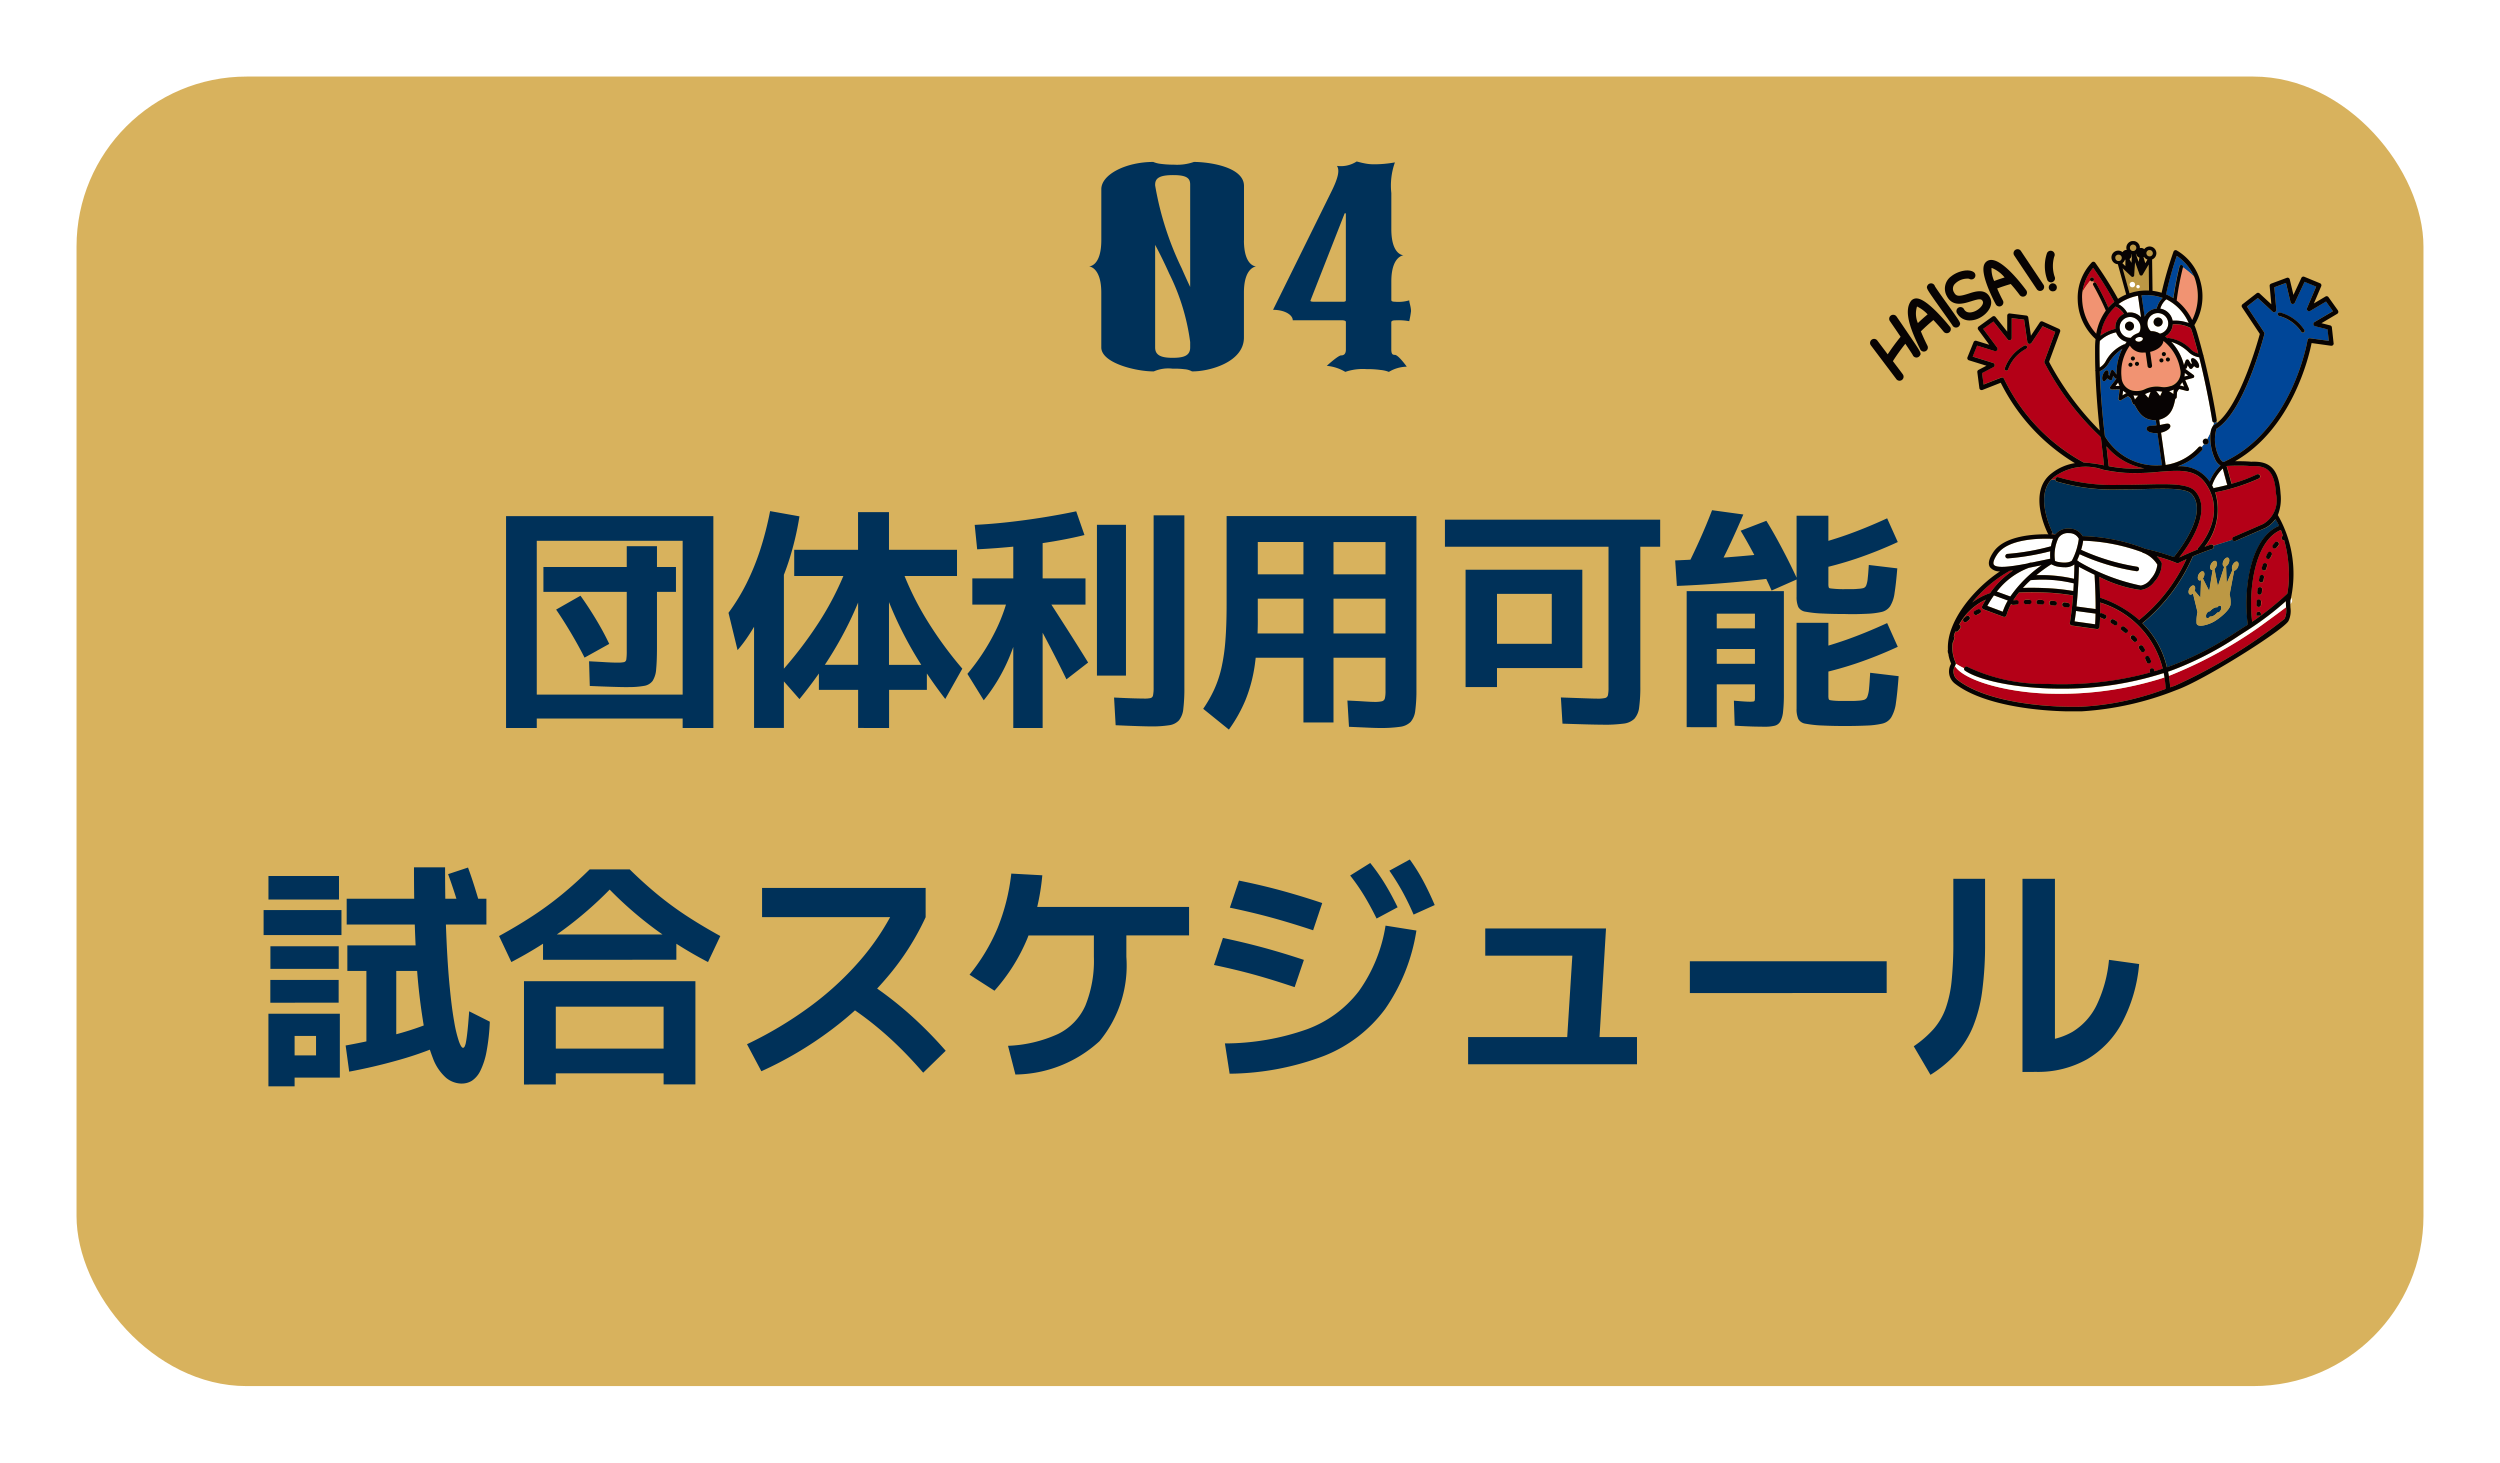 <svg xmlns="http://www.w3.org/2000/svg" xmlns:xlink="http://www.w3.org/1999/xlink" width="147" height="86" viewBox="0 0 147 86">
  <defs>
    <filter id="長方形_25694" x="0" y="0" width="147" height="86" filterUnits="userSpaceOnUse">
      <feOffset dy="3" input="SourceAlpha"/>
      <feGaussianBlur stdDeviation="1.5" result="blur"/>
      <feFlood flood-opacity="0.2"/>
      <feComposite operator="in" in2="blur"/>
      <feComposite in="SourceGraphic"/>
    </filter>
    <clipPath id="clip-path">
      <rect id="長方形_25926" data-name="長方形 25926" width="27.548" height="27.652" fill="none"/>
    </clipPath>
  </defs>
  <g id="グループ_23464" data-name="グループ 23464" transform="translate(-198.5 -1405.418)">
    <g transform="matrix(1, 0, 0, 1, 198.5, 1405.42)" filter="url(#長方形_25694)">
      <rect id="長方形_25694-2" data-name="長方形 25694" width="138" height="77" rx="10" transform="translate(4.5 1.5)" fill="#d8b25d"/>
    </g>
    <path id="パス_64892" data-name="パス 64892" d="M-40.744,1.307v-12.46h12.189V1.307h-1.805V.751h-8.578V-.658h8.578V-9.7h-8.578V1.307Zm4.616-4.139q-.355-.7-.794-1.442T-37.8-5.656l1.432-.816q.448.622.9,1.37t.791,1.463Zm2.58,1.736q-.346,0-.95-.019t-1.323-.051l-.042-1.451q.625.033,1,.056t.654.023a1.9,1.9,0,0,0,.4-.028.188.188,0,0,0,.138-.173,3.315,3.315,0,0,0,.024-.476V-6.7h-4.9V-8.162h4.9V-9.385h1.777v1.223h1.116V-6.7h-1.116v3.245q0,.812-.047,1.29a1.485,1.485,0,0,1-.208.7.77.77,0,0,1-.5.294A4.977,4.977,0,0,1-33.548-1.1Zm13.505,2.4V-.934h-2.306V-2.408h2.306V-7.63H-23.8V-9.17h3.753v-2.217h1.819V-9.17h4V-7.63h-4v5.223H-16V-.934h-2.222v2.24Zm-6.118,0v-9.2h1.754v9.2Zm-.971-4.578-.532-2.192A11.783,11.783,0,0,0-26.618-7.17a14.52,14.52,0,0,0,.8-1.944,19.241,19.241,0,0,0,.6-2.333l1.726.308a17.152,17.152,0,0,1-.637,2.66,13.2,13.2,0,0,1-.949,2.221l-.149-.308a7.427,7.427,0,0,1-.355.847q-.219.45-.483.91t-.539.856A8.008,8.008,0,0,1-27.132-3.272Zm3.639,2.88L-24.738-1.81a23.745,23.745,0,0,0,2.373-3.073,17.6,17.6,0,0,0,1.622-3.157l1.2.634a20.744,20.744,0,0,1-1.015,2.483,22.01,22.01,0,0,1-1.3,2.3A25.035,25.035,0,0,1-23.493-.392ZM-14.919-.4A26.943,26.943,0,0,1-16.48-2.646a22.428,22.428,0,0,1-1.253-2.31,22.372,22.372,0,0,1-.985-2.487l1.236-.625a17.4,17.4,0,0,0,1.454,2.985,22.619,22.619,0,0,0,2.112,2.9Zm4,1.708V-5.95h-2.408V-7.49h2.408v-2.754h1.726V-7.49h2.52V-5.95h-2.52V1.307ZM-12.656-.323l-.961-1.553a12.559,12.559,0,0,0,1.64-2.5,10.149,10.149,0,0,0,.894-2.656l.905.718a15.792,15.792,0,0,1-.973,3.458A10.372,10.372,0,0,1-12.656-.323Zm4.863-1.232Q-8.3-2.6-8.841-3.631T-9.94-5.68l.765-1.04q.709,1.1,1.382,2.151t1.274,2.026ZM-13.043-9.2l-.145-1.437q.957-.047,1.979-.161t2.042-.278q1.02-.163,1.948-.359l.485,1.395q-.822.205-1.846.378t-2.161.287Q-11.877-9.259-13.043-9.2ZM-6-1.773V-10.64h1.707v8.867Zm3.183,2.986q-.219,0-.73-.016T-4.9,1.143L-4.993-.485q.747.037,1.176.049t.6.012a1.6,1.6,0,0,0,.371-.03A.2.2,0,0,0-2.7-.623a2.184,2.184,0,0,0,.033-.451V-11.2H-.859V-1.073A9.978,9.978,0,0,1-.92.17a1.294,1.294,0,0,1-.254.683.96.96,0,0,1-.586.292A6.521,6.521,0,0,1-2.819,1.213ZM1.759,1.4.248.178A7.591,7.591,0,0,0,.9-.968a6.582,6.582,0,0,0,.422-1.267,11.157,11.157,0,0,0,.231-1.6q.072-.905.072-2.142v-5.18H12.786V-.98A9.062,9.062,0,0,1,12.719.268a1.238,1.238,0,0,1-.275.683,1.083,1.083,0,0,1-.637.287,7.865,7.865,0,0,1-1.166.068q-.266,0-.709-.021L8.82,1.236,8.727-.308q.616.028,1.013.054t.57.026a1.883,1.883,0,0,0,.446-.037.234.234,0,0,0,.175-.175,1.886,1.886,0,0,0,.037-.446V-2.824H2.828V-4.251h8.139V-6.3H3.458V-7.728h7.51v-1.9H7.91V.98H6.142V-9.632H3.458v4.447a19.07,19.07,0,0,1-.175,2.779A8.815,8.815,0,0,1,2.732-.332,8.64,8.64,0,0,1,1.759,1.4Zm21.995-.289q-.359,0-.94-.016t-1.44-.044L21.28-.49l1.379.049q.553.021.772.021a1.885,1.885,0,0,0,.448-.037.222.222,0,0,0,.169-.173,2.149,2.149,0,0,0,.033-.448V-9.352H14.462v-1.591H27.118v1.591H25.951v8.191A8.948,8.948,0,0,1,25.883.083,1.224,1.224,0,0,1,25.6.765a1.1,1.1,0,0,1-.66.287A8.883,8.883,0,0,1,23.753,1.115ZM15.676-1.1V-8H22.54v5.782H17.523V-3.644h3.221V-6.581H17.523V-1.1Zm13,2.357v-8h5.716V-.746A9.645,9.645,0,0,1,34.346.327a1.581,1.581,0,0,1-.161.592.53.53,0,0,1-.336.254,2.331,2.331,0,0,1-.576.058q-.238,0-.627-.009T31.5,1.171L31.453-.3q.331.028.56.044t.35.016A1.347,1.347,0,0,0,32.6-.252a.093.093,0,0,0,.082-.079A1.515,1.515,0,0,0,32.69-.56v-.7H30.445V-2.469H32.69v-.868H30.445V-4.55H32.69v-.868H30.445V1.26ZM28.1-7.047l-.1-1.5q1.489-.061,3.078-.184t3.2-.306l.154,1.446q-1.652.215-3.241.35T28.1-7.047Zm2.254-.718-1.735-.261q.425-.84.819-1.717T30.17-11.5l1.838.252q-.373.877-.786,1.759T30.352-7.765ZM38.01,1.19q-.327,0-.667-.007t-.621-.021a6.756,6.756,0,0,1-1.047-.107.582.582,0,0,1-.436-.28,1.475,1.475,0,0,1-.1-.611V-4.881h1.87V-.606a.859.859,0,0,0,.016.2.109.109,0,0,0,.093.077,2.189,2.189,0,0,0,.25.03q.149.014.332.014h.724q.168,0,.336-.014a1.609,1.609,0,0,0,.348-.051A.3.3,0,0,0,39.3-.534a1.754,1.754,0,0,0,.1-.478q.033-.331.065-.929l1.675.2q-.075,1-.161,1.582A2.185,2.185,0,0,1,40.7.688a.844.844,0,0,1-.516.359,4.657,4.657,0,0,1-.891.114q-.313.014-.618.021T38.01,1.19ZM36.18-1.825l-.513-1.353a24.175,24.175,0,0,0,2.389-.7q1.134-.4,2.408-.985l.625,1.395a24.588,24.588,0,0,1-2.445.978A21.292,21.292,0,0,1,36.18-1.825ZM33.67-6.776q-.359-.812-.852-1.773t-.968-1.745l1.511-.583q.317.509.646,1.111t.632,1.2q.3.6.541,1.122ZM38.01-5.395q-.327,0-.667-.007t-.621-.021a6.756,6.756,0,0,1-1.047-.107.582.582,0,0,1-.436-.28,1.475,1.475,0,0,1-.1-.611v-4.755h1.87v4a.859.859,0,0,0,.016.2.1.1,0,0,0,.093.072q.077.012.25.026.149.014.332.019t.36,0q.2,0,.364,0t.336-.019a1.347,1.347,0,0,0,.306-.042.265.265,0,0,0,.166-.154,1.451,1.451,0,0,0,.089-.406q.033-.285.065-.8l1.675.2q-.075.919-.161,1.449a1.929,1.929,0,0,1-.264.782.828.828,0,0,1-.495.331,4.63,4.63,0,0,1-.845.107q-.313.014-.618.021T38.01-5.395ZM36.18-7.985l-.513-1.353a24.175,24.175,0,0,0,2.389-.7q1.134-.4,2.408-.985l.625,1.395a24.608,24.608,0,0,1-2.445.978A21.277,21.277,0,0,1,36.18-7.985Zm-79.529,30.2a1.468,1.468,0,0,1-.917-.336,2.856,2.856,0,0,1-.779-1.157,10.614,10.614,0,0,1-.595-2.268,35.065,35.065,0,0,1-.383-3.647q-.135-2.2-.135-5.308h1.829q0,2.314.075,4.069t.2,3q.121,1.246.264,2.028a7.468,7.468,0,0,0,.278,1.148q.135.367.238.367.047,0,.089-.065a.932.932,0,0,0,.084-.275q.042-.21.089-.642t.1-1.165l1.213.611a12.041,12.041,0,0,1-.194,1.762,4.306,4.306,0,0,1-.359,1.118,1.479,1.479,0,0,1-.492.588A1.11,1.11,0,0,1-43.348,22.213Zm-11.368.163v-4.27h4.2v3.756h-2.66V20.557h1.26V19.413h-1.26v2.963Zm.112-4.919V16.119h4.018v1.339Zm4.638,4.055-.21-1.539q1.438-.261,2.707-.591a17.165,17.165,0,0,0,2.119-.675l.332,1.432a20.277,20.277,0,0,1-2.182.728Q-48.524,21.242-49.966,21.513ZM-54.6,15.47V14.14h4.018v1.33Zm-.4-1.988V12.012h4.578v1.469Zm6.044,6.422V15.591h-1.12v-1.5h4.251v1.5H-47.2V19.9Zm-5.759-8.512V10.01h4.148v1.381Zm4.6,1.47V11.345H-41.9v1.516Zm6.743-.532q-.173-.625-.374-1.248T-44.152,9.9l1.171-.388q.205.555.4,1.178t.369,1.248Zm2.94,2.739-.723-1.53q1.078-.593,1.976-1.181a19.793,19.793,0,0,0,1.717-1.26q.819-.672,1.636-1.479h2.351q.821.807,1.638,1.479a19.526,19.526,0,0,0,1.715,1.26q.9.588,1.976,1.181l-.723,1.53a23.936,23.936,0,0,1-3.089-1.918,22.3,22.3,0,0,1-2.693-2.343,22.3,22.3,0,0,1-2.693,2.343A23.936,23.936,0,0,1-40.432,15.068Zm.742,7.2V16.193H-29.61v6.071h-1.87v-.653h-6.339V20.156h6.339V17.691h-6.339v4.574Zm1.12-7.332V13.445h7.84v1.488ZM-26.576,19.9a22.7,22.7,0,0,0,3.685-2.2,18,18,0,0,0,2.912-2.667,14.445,14.445,0,0,0,2.051-3.048l.56.443H-25.69V10.71h9.618v1.721a15.317,15.317,0,0,1-2.265,3.535,20.1,20.1,0,0,1-3.309,3.108,21.76,21.76,0,0,1-4.086,2.415Zm10.36,1.675q-.793-.919-1.57-1.664a20.488,20.488,0,0,0-1.6-1.386,19.206,19.206,0,0,0-1.773-1.22l1.231-1.339a21.15,21.15,0,0,1,2.625,1.92,23.671,23.671,0,0,1,2.41,2.4Zm4.988-1.581A7.806,7.806,0,0,0-8.29,19.3a3.389,3.389,0,0,0,1.61-1.671,7.008,7.008,0,0,0,.5-2.866V12.619H-4.27v2.147a6.978,6.978,0,0,1-1.573,4.949,7.445,7.445,0,0,1-4.951,1.967Zm-2.263-4.182a11.2,11.2,0,0,0,1.645-2.732,12.105,12.105,0,0,0,.81-3.213l1.824.1A13.332,13.332,0,0,1-10.1,13.7a10.876,10.876,0,0,1-1.925,3.054Zm2.716-2.306V11.826H-.583V13.5Zm12.3,6.348a14.576,14.576,0,0,0,4.814-.829,6.8,6.8,0,0,0,3.068-2.252,9.058,9.058,0,0,0,1.563-3.846l1.815.289a11.049,11.049,0,0,1-1.839,4.613,8.224,8.224,0,0,1-3.6,2.76,16.02,16.02,0,0,1-5.544,1.045Zm4.1-3.31q-.877-.294-1.65-.525T2.45,15.6Q1.7,15.414.882,15.241l.527-1.591q.817.173,1.566.359t1.528.413q.779.226,1.666.52ZM6.711,13.2q-.891-.294-1.68-.527t-1.568-.427q-.779-.194-1.647-.376l.536-1.591q.859.173,1.64.366t1.577.427q.8.233,1.678.527Zm3.733-.69q-.378-.765-.74-1.36a11.724,11.724,0,0,0-.814-1.169l1.18-.737a11.52,11.52,0,0,1,.866,1.23q.385.632.744,1.374Zm2.175-.233a15.157,15.157,0,0,0-.672-1.381q-.341-.611-.751-1.2l1.2-.658a11.113,11.113,0,0,1,.793,1.267q.345.646.672,1.412Zm8.979,8.06.392-6.221.518.579H16.833v-1.6h7.1L23.5,20.342Zm-5.773.742v-1.6h9.93v1.6Zm13.039-4.186V15.022H40.437v1.866Zm19.558,4.639V10.173H50.33v10.51l-1.115-.98a4.137,4.137,0,0,0,2.14-.527,3.76,3.76,0,0,0,1.433-1.587,7.809,7.809,0,0,0,.721-2.651l1.773.247a9.041,9.041,0,0,1-1,3.439,5.5,5.5,0,0,1-2.065,2.163,5.886,5.886,0,0,1-3,.74Zm-6.394-1.511a6.269,6.269,0,0,0,1.164-1.01,3.827,3.827,0,0,0,.707-1.2,6.909,6.909,0,0,0,.357-1.643,22.145,22.145,0,0,0,.1-2.345V10.173h1.866v3.78a20.628,20.628,0,0,1-.168,2.814,8.5,8.5,0,0,1-.541,2.1,5.564,5.564,0,0,1-.987,1.58A7.065,7.065,0,0,1,43.012,21.7Z" transform="translate(269 1446.918)" fill="#003159"/>
    <path id="パス_55118" data-name="パス 55118" d="M9.116,68.072v-3.2c0-1.14-2.1-1.413-2.944-1.413a2.973,2.973,0,0,1-1.177.161,5.867,5.867,0,0,1-.773-.048,1.575,1.575,0,0,1-.442-.113c-1.582,0-3.054.723-3.054,1.606v2.994C.725,69.622,0,69.6,0,69.6s.725.035.725,1.543v3.219c0,.947,2.134,1.429,3.091,1.413a2.121,2.121,0,0,1,1.1-.16,4.88,4.88,0,0,1,.7.032,1.063,1.063,0,0,1,.442.128c.957.016,3.054-.514,3.054-1.991V71.137c0-1.5.725-1.533.725-1.533s-.722.017-.725-1.533M4.958,64.233c.772,0,.993.176.993.546V70.81c-.155-.325-.319-.685-.494-1.088a18.164,18.164,0,0,1-1.566-4.883v-.044c0-.4.294-.562,1.067-.562M4.921,74.977c-.7,0-1.03-.161-1.03-.61V68.334c.256.475.534,1.035.829,1.693A12.717,12.717,0,0,1,5.951,74.05v.317c0,.482-.368.61-1.03.61" transform="translate(262.531 1351.481)" fill="#003159"/>
    <path id="パス_55117" data-name="パス 55117" d="M103.684,72.68a3.463,3.463,0,0,1,.842.049,5.581,5.581,0,0,0,.105-.589c0-.251-.105-.5-.105-.636a2.244,2.244,0,0,1-.842.081c-.14,0-.211-.032-.211-.1l0-1.09c0-1.507.725-1.542.725-1.542s-.725.016-.725-1.542l0-2.114a4.054,4.054,0,0,1,.211-1.806,6.839,6.839,0,0,1-1.229.113,2.726,2.726,0,0,1-.6-.065c-.175-.032-.316-.08-.421-.1a1.7,1.7,0,0,1-1.159.258c.175.258.07.725-.351,1.564l-3.406,6.9c.7,0,1.159.306,1.159.613h2.878c.141,0,.246.032.246.1v1.628c0,.275-.14.339-.281.339-.175,0-.842.613-.842.613a2.59,2.59,0,0,1,1.088.355,3.189,3.189,0,0,1,1.264-.161,5.283,5.283,0,0,1,.808.049,1.788,1.788,0,0,1,.491.113,2.1,2.1,0,0,1,1.053-.306s-.492-.694-.7-.694c-.14,0-.211-.048-.211-.338v-1.58c0-.065.07-.113.211-.113M100.8,71.487c0,.065-.035.1-.175.1h-1.65c-.246,0-.281-.032-.246-.1l2-5.1h.07Z" transform="translate(176.837 1351.575)" fill="#003159"/>
    <g id="グループ_12819" data-name="グループ 12819" transform="translate(308.452 1419.592)" clip-path="url(#clip-path)">
      <path id="パス_57881" data-name="パス 57881" d="M1.565,11.335a.237.237,0,0,0-.391.268c.184.269.413.6.629.922-.31.386-.5.646-.758,1.032l-.619-.822a.237.237,0,0,0-.378.285l1.473,1.953.032.043a.236.236,0,0,0,.189.094.234.234,0,0,0,.142-.048.236.236,0,0,0,.046-.332L1.9,14.688l-.551-.73a12.248,12.248,0,0,1,.733-1.023c.216.321.386.577.431.656a.238.238,0,0,0,.222.155.239.239,0,0,0,.192-.1c.11-.149.11-.149-.672-1.3-.344-.507-.69-1.012-.69-1.012" transform="translate(0 -6.897)" fill="#070303"/>
      <path id="パス_57882" data-name="パス 57882" d="M8.247,10.4c-.408-.5-1.413-1.664-1.967-1.664H6.267A.4.4,0,0,0,5.95,8.9c-.435.613.006,1.718.548,2.821a.237.237,0,1,0,.425-.209c-.094-.191-.247-.5-.383-.84.274-.267.457-.433.735-.665.2.208.407.443.606.687a.237.237,0,1,0,.367-.3M6.314,9.211a2.079,2.079,0,0,1,.624.463c-.214.179-.379.326-.573.511a1.4,1.4,0,0,1-.051-.974" transform="translate(-3.545 -5.363)" fill="#070303"/>
      <path id="パス_57883" data-name="パス 57883" d="M10.175,8.9a.237.237,0,0,0,.21.144h.008a.238.238,0,0,0,.209-.125c.075-.14.075-.14-.586-1.069C9.7,7.416,9.24,6.765,9.152,6.614a.235.235,0,0,0-.243-.169.239.239,0,0,0-.2.135c-.073.154-.073.154.92,1.548.23.323.489.687.545.775" transform="translate(-5.331 -3.957)" fill="#070303"/>
      <path id="パス_57884" data-name="パス 57884" d="M12.956,6.3c.5-.159.619-.157.693.01.063.14-.129.4-.4.543-.083.044-.505.245-.7-.075a.237.237,0,1,0-.4.247.834.834,0,0,0,.736.4,1.272,1.272,0,0,0,.59-.157c.443-.234.808-.718.612-1.155-.264-.589-.869-.4-1.27-.267-.538.172-.726.186-.857-.061a.408.408,0,0,1,.066-.531,1.032,1.032,0,0,1,.814-.283.237.237,0,0,0,.3-.365c-.293-.249-.964-.086-1.347.222a.894.894,0,0,0-.253,1.179c.337.637.989.428,1.42.29" transform="translate(-7.01 -2.757)" fill="#070303"/>
      <path id="パス_57885" data-name="パス 57885" d="M18.226,5.613a.235.235,0,0,0,.111-.028.237.237,0,0,0,.1-.32c-.125-.236-.24-.478-.338-.709.3-.109.493-.173.8-.263.179.2.361.424.531.653a.237.237,0,0,0,.38-.283c-.446-.6-1.554-1.97-2.2-1.765a.438.438,0,0,0-.275.258c-.224.546.465,1.922.682,2.33a.236.236,0,0,0,.209.126m-.458-2.266h.009a1.864,1.864,0,0,1,.759.561c-.2.063-.379.123-.612.208a1.662,1.662,0,0,1-.156-.769" transform="translate(-10.618 -1.767)" fill="#070303"/>
      <path id="パス_57886" data-name="パス 57886" d="M23.253,3.6a.237.237,0,0,0,.393-.263c-.512-.765-1.284-1.918-1.331-1.991a.237.237,0,0,0-.412.233c.008.015.015.03,1.35,2.022" transform="translate(-13.434 -0.758)" fill="#070303"/>
      <path id="パス_57887" data-name="パス 57887" d="M27.008,3.35a.239.239,0,0,0,.112-.028.237.237,0,0,0,.1-.321A1.991,1.991,0,0,1,27.2,1.843a.237.237,0,1,0-.424-.211A2.356,2.356,0,0,0,26.8,3.225a.237.237,0,0,0,.209.125" transform="translate(-16.365 -0.922)" fill="#070303"/>
      <path id="パス_57888" data-name="パス 57888" d="M27.491,6.435a.247.247,0,0,0-.243.255.23.23,0,0,0,.07.151.236.236,0,0,0,.235.058l.014,0,.014-.005a.236.236,0,0,0,.129-.128h0l0-.012a.237.237,0,0,0-.223-.315" transform="translate(-16.733 -3.952)" fill="#070303"/>
      <path id="パス_57889" data-name="パス 57889" d="M54.061,35.739c-.086-.323-.169-.626-.244-.893a7.519,7.519,0,0,0,.242.893h0" transform="translate(-33.048 -21.398)" fill="#b40017"/>
      <path id="パス_57890" data-name="パス 57890" d="M52.6,35.282a8.938,8.938,0,0,0,1.483-.545.133.133,0,1,1,.117.238,11.214,11.214,0,0,1-2.561.808,3.5,3.5,0,0,1-.62,3.206q.178-.065.365-.129a.132.132,0,0,1,.159.063c.46-.144.9-.282,1.107-.353a.132.132,0,0,1,.071-.166l1.742-.761a1.618,1.618,0,0,0,.752-1.757c-.087-1.432-.583-1.682-1.466-1.641a.128.128,0,0,1-.039,0c-.18-.017-.4-.027-.668-.027-.245,0-.5.008-.729.021.085.3.184.661.287,1.046" transform="translate(-31.328 -21.011)" fill="#b40017"/>
      <path id="パス_57891" data-name="パス 57891" d="M22.185,20.244a7.612,7.612,0,0,1,1.178.16l.014,0-.179-1.58-.015-.029a.141.141,0,0,1-.01-.029.123.123,0,0,1-.016-.046,16.189,16.189,0,0,1-3.275-4.336.132.132,0,0,1-.007-.108l.629-1.71-.742-.336-.654.98a.133.133,0,0,1-.242-.054l-.192-1.313-.728-.088,0,1.166a.132.132,0,0,1-.236.083l-.844-1.059-.6.434.819,1.1a.133.133,0,0,1-.146.206l-1.03-.32-.261.647,1.2.372a.132.132,0,0,1,.023.244l-.67.352.087.675,1.035-.406a.132.132,0,0,1,.169.07,11.082,11.082,0,0,0,4.692,4.922m-3.391-6.693a2.264,2.264,0,0,0-1.053,1.205.1.1,0,0,1-.1.078.1.1,0,0,1-.026,0,.1.1,0,0,1-.075-.127A2.434,2.434,0,0,1,18.7,13.367a.1.1,0,1,1,.1.185" transform="translate(-9.61 -7.22)" fill="#b40017"/>
      <path id="パス_57892" data-name="パス 57892" d="M21.7,15.909a2.432,2.432,0,0,0-1.159,1.338.1.1,0,0,0,.075.127.1.1,0,0,0,.026,0,.1.1,0,0,0,.1-.078A2.262,2.262,0,0,1,21.8,16.094a.1.1,0,1,0-.1-.185" transform="translate(-12.612 -9.762)" fill="#070303"/>
      <path id="パス_57893" data-name="パス 57893" d="M32.365,5.487a5.509,5.509,0,0,1,.472-.677.112.112,0,0,1-.02-.049.116.116,0,1,1,.23-.032.115.115,0,0,1-.057.117l.051.1,0,0a.1.1,0,0,1,.142.04A15.391,15.391,0,0,1,33.893,6.4a2.763,2.763,0,0,1,.352-.341,19.584,19.584,0,0,0-1.243-2,2.9,2.9,0,0,0-.637,1.428" transform="translate(-19.875 -2.492)" fill="#b40017"/>
      <path id="パス_57894" data-name="パス 57894" d="M32.92,6.057a.116.116,0,0,1-.112-.05,5.509,5.509,0,0,0-.472.677,2.178,2.178,0,0,0-.013.413,3.119,3.119,0,0,0,.83,2.038,3.273,3.273,0,0,1,.564-1.356,15.056,15.056,0,0,0-.743-1.5.1.1,0,0,1,.038-.14l-.051-.1a.112.112,0,0,1-.042.015" transform="translate(-19.847 -3.689)" fill="#f19372"/>
      <path id="パス_57895" data-name="パス 57895" d="M33.665,5.768a.112.112,0,0,0,.042-.015.116.116,0,1,0-.174-.084.113.113,0,0,0,.02.049.116.116,0,0,0,.112.05" transform="translate(-20.591 -3.399)" fill="#070303"/>
      <path id="パス_57896" data-name="パス 57896" d="M45.531,4.748a17.043,17.043,0,0,1,.363-1.879.1.1,0,1,1,.2.049v.006a5.373,5.373,0,0,1,.659.543,2.876,2.876,0,0,0-1.016-1.214A19.526,19.526,0,0,0,45.1,4.518a2.84,2.84,0,0,1,.433.23" transform="translate(-27.694 -1.383)" fill="#004698"/>
      <path id="パス_57897" data-name="パス 57897" d="M49.076,12l.005-.01-.018-.014.013.025" transform="translate(-30.129 -7.354)" fill="#004698"/>
      <path id="パス_57898" data-name="パス 57898" d="M46.718,5.952a3.271,3.271,0,0,1,.9,1.121l.018.014a3.143,3.143,0,0,0,.227-2.177,2.235,2.235,0,0,0-.12-.374,5.3,5.3,0,0,0-.659-.543,16.462,16.462,0,0,0-.372,1.96" transform="translate(-28.689 -2.451)" fill="#f19372"/>
      <path id="パス_57899" data-name="パス 57899" d="M39.471,4.915a3.05,3.05,0,0,1,.581-.027l-.02-1.529-.352.6a.1.1,0,0,1-.1.051.1.1,0,0,1-.088-.068l-.261-.721-.051.765A.1.1,0,0,1,39,4.054l-.5-.478.405,1.475a3.094,3.094,0,0,1,.565-.135m-.078-.357a.1.1,0,1,1-.085.113.1.1,0,0,1,.085-.113m-.341-.18a.159.159,0,1,1-.135.18.159.159,0,0,1,.135-.18" transform="translate(-23.642 -1.978)" fill="#bc9844"/>
      <path id="パス_57900" data-name="パス 57900" d="M37.6,2.412a.188.188,0,0,0-.026-.375l-.027,0a.188.188,0,0,0-.16.213.189.189,0,0,0,.213.16" transform="translate(-22.961 -1.251)" fill="#bc9844"/>
      <path id="パス_57901" data-name="パス 57901" d="M39.774.542a.188.188,0,1,0,.177.3A.186.186,0,0,0,39.987.7.189.189,0,0,0,39.8.54l-.027,0" transform="translate(-24.325 -0.331)" fill="#bc9844"/>
      <path id="パス_57902" data-name="パス 57902" d="M42.293,1.367a.188.188,0,0,0-.124.073.186.186,0,0,0-.036.14.189.189,0,0,0,.212.16.188.188,0,0,0,.16-.213.189.189,0,0,0-.186-.162l-.027,0" transform="translate(-25.872 -0.838)" fill="#bc9844"/>
      <path id="パス_57903" data-name="パス 57903" d="M39.576,6.4a.159.159,0,1,0,.135-.18.159.159,0,0,0-.135.18" transform="translate(-24.302 -3.817)" fill="#fff"/>
      <path id="パス_57904" data-name="パス 57904" d="M40.705,6.883a.1.1,0,1,0-.113-.085.1.1,0,0,0,.113.085" transform="translate(-24.926 -4.105)" fill="#fff"/>
      <path id="パス_57905" data-name="パス 57905" d="M37.167,32.57a9.646,9.646,0,0,0,1.1,0,3.788,3.788,0,0,1-2.231-1.3l.133,1.169a8.526,8.526,0,0,0,1,.13" transform="translate(-22.128 -19.203)" fill="#b40017"/>
      <path id="パス_57906" data-name="パス 57906" d="M48.7,29.634a.171.171,0,0,1-.271.162c-.042.061-.088.121-.136.181a.133.133,0,0,1,.01.186,3.446,3.446,0,0,1-1.421.953,2.085,2.085,0,0,1,1.854.847c.012.016.022.033.033.05a2.545,2.545,0,0,1,.638-.94.843.843,0,0,1-.334-.4,3.058,3.058,0,0,1-.249-1.575,4.032,4.032,0,0,1-.211.416.17.17,0,0,1,.087.125" transform="translate(-28.792 -17.865)" fill="#004698"/>
      <path id="パス_57907" data-name="パス 57907" d="M52.38,27.585a.128.128,0,0,1-.05,0c-.014.052-.032.118-.058.2,0,0,.006-.01.01-.015a.13.13,0,0,1,.037-.032,1.689,1.689,0,0,0,.2-.135l-.052-.059a.13.13,0,0,1-.083.048" transform="translate(-32.099 -16.91)" fill="#004698"/>
      <path id="パス_57908" data-name="パス 57908" d="M52.129,35.643q.047.083.088.166a.124.124,0,0,1,.046-.019c.2-.039.463-.1.76-.173a7.511,7.511,0,0,1-.242-.893l-.022-.077a2.5,2.5,0,0,0-.63,1" transform="translate(-32.011 -21.275)" fill="#fff"/>
      <path id="パス_57909" data-name="パス 57909" d="M35.327,15.636a2.209,2.209,0,0,1,1.1-1.026.1.1,0,0,1,.051,0c.032-.049.066-.1.1-.143a.883.883,0,0,1-.626-.562,1.967,1.967,0,0,0-.957.506c-.011.124-.018.252-.019.388,0,.394,0,.788.014,1.172a.962.962,0,0,0,.338-.338" transform="translate(-21.477 -8.541)" fill="#fff"/>
      <path id="パス_57910" data-name="パス 57910" d="M44.226,9.437a.881.881,0,0,1,.725.708,2.328,2.328,0,0,1,.949.139,2.793,2.793,0,0,0-1.319-1.4,1.158,1.158,0,0,0-.355.55" transform="translate(-27.158 -5.457)" fill="#fff"/>
      <path id="パス_57911" data-name="パス 57911" d="M38.379,9.336l.048-.009a.887.887,0,0,1,.124-.008.875.875,0,0,1,.642.283l-.179-1.264v0a2.826,2.826,0,0,0-1.152.492,1.308,1.308,0,0,1,.518.509" transform="translate(-23.25 -5.118)" fill="#fff"/>
      <path id="パス_57912" data-name="パス 57912" d="M47.191,19.994c0-.021-.267-1.738-.769-3.73a1.142,1.142,0,0,1-.617-.3,2.539,2.539,0,0,0-1.028-.609,3.052,3.052,0,0,1,.749,1.368l.1-.26a.1.1,0,0,1,.088-.068.1.1,0,0,1,.1.05l.135.222.049-.058c-.062-.121-.07-.235-.012-.277s.218.027.327.178.139.315.066.367c-.057.041-.16,0-.255-.094l-.109.13a.1.1,0,0,1-.08.037h-.008a.1.1,0,0,1-.081-.05l-.1-.162-.052.139a.1.1,0,0,1-.093.068l.48.356a.1.1,0,0,1-.036.184L45.6,17.6l.215.5a.1.1,0,0,1-.121.142l-.443-.113a.536.536,0,0,0-.131.2l-.02.28a.1.1,0,0,1-.058.086.11.11,0,0,1-.022.008c-.1.47-.215,1.044-.948,1.231l.044.31c.309-.057.519-.145.594,0,.092.176-.2.378-.53.453l.268,1.895a3.229,3.229,0,0,0,1.935-1.042.133.133,0,0,1,.187-.011v0c.048-.06.094-.12.137-.181a.169.169,0,0,1-.069-.114.171.171,0,0,1,.252-.174,4.146,4.146,0,0,0,.211-.416.841.841,0,0,1,.136-.359c.025-.078.044-.143.058-.2a.132.132,0,0,1-.1-.109" transform="translate(-27.061 -9.43)" fill="#fff"/>
      <path id="パス_57913" data-name="パス 57913" d="M41.379,8.237v0L41.558,9.5a.913.913,0,0,1,.082-.133.871.871,0,0,1,.578-.341c.016,0,.032,0,.048,0a1.3,1.3,0,0,1,.356-.633,2.832,2.832,0,0,0-1.244-.153" transform="translate(-25.41 -5.049)" fill="#004698"/>
      <path id="パス_57914" data-name="パス 57914" d="M46.928,14.4c-.1-.372-.2-.751-.313-1.129-.038-.13-.081-.251-.125-.367a1.967,1.967,0,0,0-1.059-.22.88.88,0,0,1-.447.714q.071.053.137.109a.108.108,0,0,1,.048-.018,2.21,2.21,0,0,1,1.34.681.968.968,0,0,0,.419.231" transform="translate(-27.624 -7.783)" fill="#b40017"/>
      <path id="パス_57915" data-name="パス 57915" d="M36,11.3a.876.876,0,0,1,.5-.882A1.158,1.158,0,0,0,36,9.984a2.791,2.791,0,0,0-.879,1.708A2.325,2.325,0,0,1,36,11.3" transform="translate(-21.568 -6.131)" fill="#b40017"/>
      <path id="パス_57916" data-name="パス 57916" d="M37.058,19.689h-.005l-.018,0a.1.1,0,0,1-.079-.066l-.1-.264a.538.538,0,0,0-.182-.159l-.395.232a.1.1,0,0,1-.156-.1l.069-.536-.462.012a.109.109,0,0,1-.1-.057.1.1,0,0,1,.01-.111l.363-.475a.105.105,0,0,1-.108-.039L35.812,18l-.049.183a.1.1,0,0,1-.064.071.11.11,0,0,1-.037.007.1.1,0,0,1-.058-.017l-.141-.095c-.065.116-.152.184-.219.161-.083-.03-.1-.2-.038-.371s.181-.291.265-.261c.067.024.09.136.065.27l.063.042.068-.251a.1.1,0,0,1,.184-.035l.165.223a3.055,3.055,0,0,1,.341-1.523,2.547,2.547,0,0,0-.819.871,1.138,1.138,0,0,1-.509.458c.071,2.054.294,3.777.3,3.8a.073.073,0,0,1,0,.013,3.5,3.5,0,0,0,3.359,1.71l-.267-1.885c-.336.019-.675-.093-.635-.288.032-.159.258-.133.571-.164l-.044-.31c-.756.022-1.025-.5-1.253-.921" transform="translate(-21.511 -10.075)" fill="#004698"/>
      <path id="パス_57917" data-name="パス 57917" d="M50.91,30.456a.172.172,0,1,0-.125-.032.172.172,0,0,0,.125.032" transform="translate(-31.143 -18.493)" fill="#070303"/>
      <path id="パス_57918" data-name="パス 57918" d="M38.721,12.789a.7.7,0,0,1,.164-.149,1.185,1.185,0,0,1,.248-.122l.08-.053a.606.606,0,0,0,.064-.371.614.614,0,0,0-.6-.526.657.657,0,0,0-.087.006.611.611,0,0,0,.135,1.215m-.124-.948a.266.266,0,1,1-.226.3.266.266,0,0,1,.226-.3" transform="translate(-23.372 -7.104)" fill="#fff"/>
      <path id="パス_57919" data-name="パス 57919" d="M39.161,12.8a.266.266,0,1,0-.3-.226.266.266,0,0,0,.3.226" transform="translate(-23.862 -7.534)" fill="#070303"/>
      <path id="パス_57920" data-name="パス 57920" d="M42.468,12.017l.054.016a.941.941,0,0,1,.5.147.611.611,0,0,0-.124-1.21.6.6,0,0,0-.087.006.611.611,0,0,0-.519.691.613.613,0,0,0,.175.349m.408-.781a.266.266,0,1,1-.226.3.266.266,0,0,1,.226-.3" transform="translate(-25.968 -6.736)" fill="#fff"/>
      <path id="パス_57921" data-name="パス 57921" d="M43.526,12.18a.266.266,0,1,0-.3-.226.266.266,0,0,0,.3.226" transform="translate(-26.543 -7.155)" fill="#070303"/>
      <path id="パス_57922" data-name="パス 57922" d="M43.85,22.865a2.191,2.191,0,0,0-.244-.015l.228.292.126-.267-.11-.01" transform="translate(-26.778 -14.032)" fill="#fff"/>
      <path id="パス_57923" data-name="パス 57923" d="M47.9,20.309l.232-.06-.208-.154a1.3,1.3,0,0,1-.024.214" transform="translate(-29.418 -12.34)" fill="#fff"/>
      <path id="パス_57924" data-name="パス 57924" d="M45.565,22.7l.255.169.019-.262c-.028.013-.057.025-.087.037a1.4,1.4,0,0,1-.187.057" transform="translate(-27.981 -13.885)" fill="#fff"/>
      <path id="パス_57925" data-name="パス 57925" d="M47.194,21.693l.261.066-.112-.257a.956.956,0,0,1-.15.191" transform="translate(-28.981 -13.204)" fill="#fff"/>
      <path id="パス_57926" data-name="パス 57926" d="M38.706,22.922a.959.959,0,0,1-.2-.142l-.036.278Z" transform="translate(-23.626 -13.989)" fill="#fff"/>
      <path id="パス_57927" data-name="パス 57927" d="M41.893,23.092l.2.23.138-.354a2.212,2.212,0,0,0-.232.083l-.1.041" transform="translate(-25.726 -14.105)" fill="#fff"/>
      <path id="パス_57928" data-name="パス 57928" d="M37.556,21.534l-.157.205.239-.007a1.34,1.34,0,0,1-.083-.2" transform="translate(-22.966 -13.224)" fill="#fff"/>
      <path id="パス_57929" data-name="パス 57929" d="M40.346,23.5c-.039,0-.079,0-.122-.005l-.094-.011.091.247.2-.233-.073,0" transform="translate(-24.644 -14.42)" fill="#fff"/>
      <path id="パス_57930" data-name="パス 57930" d="M40.744,15.175c-.027.311-.382.554-.781.645l.113.8a.132.132,0,0,1-.113.15l-.019,0a.133.133,0,0,1-.131-.114l-.113-.8c-.029,0-.057,0-.085,0a.876.876,0,0,1-.845-.405,2.7,2.7,0,0,0-.487,1.869.831.831,0,0,0,.815.8,1.1,1.1,0,0,0,.569-.108,1.621,1.621,0,0,1,.928-.132,1.1,1.1,0,0,0,.577-.054.832.832,0,0,0,.56-1,2.7,2.7,0,0,0-.987-1.66m.256.988a.12.12,0,1,1-.1.135.12.12,0,0,1,.1-.135m-.239-.315a.12.12,0,1,1-.1.135.12.12,0,0,1,.1-.135m-.142.369a.12.12,0,1,1-.1.135.119.119,0,0,1,.1-.135m-1.438.2a.12.12,0,1,1-.1.135.12.12,0,0,1,.1-.135m-.239-.315a.12.12,0,1,1-.1.135.12.12,0,0,1,.1-.135m-.142.369a.12.12,0,1,1-.1.135.12.12,0,0,1,.1-.135" transform="translate(-23.495 -9.319)" fill="#f19372"/>
      <path id="パス_57931" data-name="パス 57931" d="M40.632,14.613c-.108.015-.22.071-.208.158s.13.13.246.114.215-.1.2-.178-.135-.11-.244-.094" transform="translate(-24.823 -8.971)" fill="#fff"/>
      <path id="パス_57932" data-name="パス 57932" d="M39.894,17.821a.12.12,0,1,0-.135-.1.12.12,0,0,0,.135.1" transform="translate(-24.415 -10.797)" fill="#070303"/>
      <path id="パス_57933" data-name="パス 57933" d="M39.526,18.778a.12.12,0,1,0-.135-.1.12.12,0,0,0,.135.1" transform="translate(-24.189 -11.385)" fill="#070303"/>
      <path id="パス_57934" data-name="パス 57934" d="M40.515,18.638a.12.12,0,1,0-.135-.1.12.12,0,0,0,.135.1" transform="translate(-24.796 -11.299)" fill="#070303"/>
      <path id="パス_57935" data-name="パス 57935" d="M44.609,17.153a.12.12,0,1,0-.135-.1.119.119,0,0,0,.135.1" transform="translate(-27.309 -10.387)" fill="#070303"/>
      <path id="パス_57936" data-name="パス 57936" d="M44.24,18.11a.12.12,0,1,0-.135-.1.12.12,0,0,0,.135.1" transform="translate(-27.083 -10.975)" fill="#070303"/>
      <path id="パス_57937" data-name="パス 57937" d="M45.228,17.971a.119.119,0,1,0-.135-.1.12.12,0,0,0,.135.1" transform="translate(-27.69 -10.889)" fill="#070303"/>
      <path id="パス_57938" data-name="パス 57938" d="M60.015,44.637a.123.123,0,0,1-.024,0,.132.132,0,0,1-.063-.249l.013-.007q-.059-.188-.122-.35h0c-1.548.637-1.92,3.551-1.692,5.4A17.333,17.333,0,0,0,60.2,47.782a6.377,6.377,0,0,0,.095-1.066c0-.168-.007-.345-.015-.525a7.861,7.861,0,0,0-.26-1.554m-1.631,4.427v-.1a.132.132,0,0,1,.131-.134h0a.133.133,0,0,1,.132.131v.092Zm.269-.638a.133.133,0,0,1-.132.129h0a.132.132,0,0,1-.129-.137c0-.062,0-.123.007-.183a.133.133,0,0,1,.265.012c0,.059-.005.118-.007.179m.063-.891c-.007.058-.013.117-.019.178a.133.133,0,0,1-.132.12h-.013a.133.133,0,0,1-.119-.145c.006-.062.012-.123.019-.182a.132.132,0,1,1,.263.03m.111-.7c-.012.057-.023.115-.034.174a.133.133,0,0,1-.13.109l-.024,0a.132.132,0,0,1-.107-.154q.017-.093.035-.181a.133.133,0,0,1,.26.053m.181-.683c-.018.054-.036.11-.053.168a.133.133,0,0,1-.127.095.144.144,0,0,1-.038-.005.132.132,0,0,1-.089-.165c.018-.061.036-.12.055-.177a.133.133,0,0,1,.252.084m.272-.645c-.026.049-.052.1-.078.156a.133.133,0,0,1-.24-.113c.027-.059.056-.114.084-.167a.133.133,0,0,1,.234.124m.391-.566c-.037.041-.074.085-.11.13a.133.133,0,0,1-.208-.164c.04-.051.081-.1.123-.145a.132.132,0,1,1,.2.179" transform="translate(-35.657 -27.041)" fill="#b40017"/>
      <path id="パス_57939" data-name="パス 57939" d="M12.845,64.78a.631.631,0,0,0,.179.82c1.766,1.355,5.414,1.618,7.291,1.559a16.489,16.489,0,0,0,4.929-1.049.122.122,0,0,1,0-.017c-.016-.227-.041-.445-.075-.655a19.912,19.912,0,0,1-6.339.961c-2.746,0-5.426-.748-5.981-1.62" transform="translate(-7.843 -39.78)" fill="#b40017"/>
      <path id="パス_57940" data-name="パス 57940" d="M11.978,63.024l.005.006,0-.025v.019" transform="translate(-7.355 -38.69)" fill="#b40017"/>
      <path id="パス_57941" data-name="パス 57941" d="M12.353,64.28c0,.019,0,.039,0,.059l.01-.026c0-.011-.008-.022-.013-.033" transform="translate(-7.586 -39.473)" fill="#b40017"/>
      <path id="パス_57942" data-name="パス 57942" d="M13.281,57.936a.132.132,0,0,1,.184-.034,10.519,10.519,0,0,0,4.692,1,19.708,19.708,0,0,0,6.045-.671c-.005-.025-.013-.055-.022-.091a.133.133,0,0,1,.257-.067c.008.031.015.059.02.084q.245-.073.485-.153a5.437,5.437,0,0,0-3.68-3.887c0,.211,0,.428,0,.641a.132.132,0,0,1,.122-.007q.089.04.174.082a.132.132,0,0,1-.058.252.136.136,0,0,1-.058-.013l-.168-.079-.018-.01c-.006.2-.016.393-.031.572a.133.133,0,0,1-.132.122h-.019l-1.483-.209a.133.133,0,0,1-.112-.153c.09-.536.15-1.1.191-1.614a12.4,12.4,0,0,0-1.531-.168,15.714,15.714,0,0,0-1.654-.005,4.914,4.914,0,0,0-.333.463l.162-.014a.133.133,0,0,1,.02.264l-.186.016h-.013a.13.13,0,0,1-.107-.058,3.138,3.138,0,0,0-.277.663.133.133,0,0,1-.068.083.13.13,0,0,1-.06.014.128.128,0,0,1-.046-.008l-1.182-.44a.133.133,0,0,1-.071-.185q.1-.2.216-.386a3.407,3.407,0,0,0-1.562,1.481.129.129,0,0,1,.04.02.133.133,0,0,1,.022.186c-.038.047-.073.1-.107.145a.128.128,0,0,1-.167.043l-.047.1,0,0q-.031.1-.055.2a.133.133,0,0,1,.025.133c-.021.056-.04.113-.056.169a.13.13,0,0,1-.034.056,2.1,2.1,0,0,0,.173,1.171.131.131,0,0,1,.012.068,4.351,4.351,0,0,0,.484.269.119.119,0,0,1,.016-.037m10.7-.661a.133.133,0,0,1,.177.062c.03.062.056.121.081.178a.133.133,0,0,1-.244.1c-.023-.054-.048-.11-.076-.167a.133.133,0,0,1,.062-.177m-.4-.642a.132.132,0,0,1,.184.033q.057.081.108.162a.133.133,0,0,1-.223.143c-.032-.051-.066-.1-.1-.153a.132.132,0,0,1,.033-.184m-.5-.572a.132.132,0,0,1,.188,0c.046.048.089.1.132.143a.133.133,0,0,1-.012.187.134.134,0,0,1-.088.033.132.132,0,0,1-.1-.045c-.04-.045-.081-.091-.125-.136a.132.132,0,0,1,0-.187m-.572-.5a.133.133,0,0,1,.186-.022c.051.041.1.082.15.123a.133.133,0,0,1-.086.234.131.131,0,0,1-.085-.032q-.069-.058-.143-.117a.133.133,0,0,1-.022-.186m-.633-.414a.133.133,0,0,1,.182-.046q.084.05.164.1a.132.132,0,0,1-.071.244.13.13,0,0,1-.071-.021l-.157-.1a.133.133,0,0,1-.046-.182m-2.86-.937a.132.132,0,0,1,.152-.109l.189.033a.132.132,0,0,1-.024.263l-.024,0-.184-.032a.132.132,0,0,1-.109-.152m-.607-.208.19.02a.133.133,0,0,1-.015.264h-.015l-.186-.02a.132.132,0,1,1,.026-.264m-.763-.053.191.009a.133.133,0,0,1-.007.265H17.83l-.188-.009a.132.132,0,1,1,.011-.265m-.766-.009.192,0a.133.133,0,0,1,0,.265l-.187,0h0a.133.133,0,0,1,0-.265M13.9,54.6c.056-.03.115-.059.174-.088a.133.133,0,0,1,.113.24c-.056.027-.111.054-.164.082A.132.132,0,0,1,13.9,54.6m-.651.436q.074-.063.154-.123a.132.132,0,1,1,.159.212c-.049.037-.1.075-.142.113a.131.131,0,0,1-.086.031.132.132,0,0,1-.086-.233" transform="translate(-7.725 -32.855)" fill="#b40017"/>
      <path id="パス_57943" data-name="パス 57943" d="M27.875,44.573l.02-.024c-.09-.015-.154-.025-.188-.028l-.017-.033a.13.13,0,0,1-.045.069l0,0c.1,0,.174.008.228.012" transform="translate(-16.976 -27.319)" fill="#b40017"/>
      <path id="パス_57944" data-name="パス 57944" d="M27.838,35.173a.135.135,0,0,1,.007-.063.133.133,0,0,1,.171-.076,11.506,11.506,0,0,0,3.711.445c.452.005.918-.007,1.369-.019,1.368-.036,2.55-.067,2.96.394,1.043,1.173-.408,3.229-.937,3.9.209-.1.6-.281,1.087-.474a.133.133,0,0,1,.033-.1c.071-.078,1.733-1.931.426-3.787-.6-.854-1.5-.779-2.756-.676a13.355,13.355,0,0,1-1.953.059,10.4,10.4,0,0,1-1.318-.187,3.119,3.119,0,0,0-2.838.4,1.463,1.463,0,0,0-.223.2.839.839,0,0,1,.26-.018" transform="translate(-16.935 -21.143)" fill="#b40017"/>
      <path id="パス_57945" data-name="パス 57945" d="M52.434,55.815c0-.006,0-.013,0-.019-.336.252-.956.714-1.661,1.22a25.676,25.676,0,0,1-5.232,2.815q.054.324.082.675l.282-.1a30.877,30.877,0,0,0,6.444-3.932l0-.007a1.128,1.128,0,0,0,.082-.653" transform="translate(-27.965 -34.263)" fill="#b40017"/>
      <path id="パス_57946" data-name="パス 57946" d="M16.643,51.522A5.026,5.026,0,0,1,18,50.191c-.075.01-.148.019-.217.026A7.61,7.61,0,0,0,15.6,52.076a3.546,3.546,0,0,1,1.044-.553" transform="translate(-9.579 -30.821)" fill="#b40017"/>
      <path id="パス_57947" data-name="パス 57947" d="M39.592,48.432a.135.135,0,0,1-.114,0,9.594,9.594,0,0,0-1.169-.392,1.407,1.407,0,0,1,.291.382.114.114,0,0,1,.011.03,1.592,1.592,0,0,1-.43,1.074,1.182,1.182,0,0,1-.8.495h-.012a7.437,7.437,0,0,1-2.438-.774c.012.2.037.674.049,1.225a6.7,6.7,0,0,1,2.3,1.311A9.953,9.953,0,0,0,40,48.337l.039-.118c-.278.126-.446.211-.45.213" transform="translate(-21.453 -29.502)" fill="#b40017"/>
      <path id="パス_57948" data-name="パス 57948" d="M64.061,54.729l.008-.006a.237.237,0,0,0,.045-.332l-.016-.017c-.012.059-.025.118-.04.176,0,.063,0,.122,0,.178" transform="translate(-39.337 -33.391)" fill="#fff"/>
      <path id="パス_57949" data-name="パス 57949" d="M13.548,64.806a.131.131,0,0,1-.049-.148,4.363,4.363,0,0,1-.484-.268.133.133,0,0,1-.01.044c-.017.037-.031.072-.044.107.555.872,3.235,1.62,5.981,1.62a19.922,19.922,0,0,0,6.339-.96c-.014-.086-.03-.17-.046-.253a19.43,19.43,0,0,1-6.022.918c-2.637,0-4.841-.489-5.663-1.059" transform="translate(-7.959 -39.541)" fill="#fff"/>
      <path id="パス_57950" data-name="パス 57950" d="M52.36,55.229c-.005-.1-.01-.221-.011-.356A17.528,17.528,0,0,1,50.1,56.581l-.467.295a19.193,19.193,0,0,1-3.817,2q-.195.075-.391.143c.017.081.032.163.046.247A25.7,25.7,0,0,0,50.7,56.449c.7-.506,1.325-.968,1.66-1.22" transform="translate(-27.893 -33.696)" fill="#fff"/>
      <path id="パス_57951" data-name="パス 57951" d="M39.867,60.394a.132.132,0,0,0,.1.045.133.133,0,0,0,.1-.22c-.042-.048-.086-.1-.132-.143a.133.133,0,0,0-.192.183c.043.045.085.09.125.135" transform="translate(-24.383 -36.866)" fill="#070303"/>
      <path id="パス_57952" data-name="パス 57952" d="M41.075,61.912a.133.133,0,0,0,.112.061.136.136,0,0,0,.072-.021.133.133,0,0,0,.04-.183c-.034-.053-.07-.107-.108-.162a.133.133,0,0,0-.217.152q.054.077.1.153" transform="translate(-25.146 -37.797)" fill="#070303"/>
      <path id="パス_57953" data-name="パス 57953" d="M42.03,63.6a.133.133,0,0,0,.122.08.133.133,0,0,0,.122-.185q-.036-.086-.081-.178a.133.133,0,1,0-.239.115c.028.057.053.113.076.167" transform="translate(-25.755 -38.837)" fill="#070303"/>
      <path id="パス_57954" data-name="パス 57954" d="M38.448,59.069a.131.131,0,0,0,.086.031.132.132,0,0,0,.086-.233q-.073-.062-.15-.123a.133.133,0,1,0-.164.208c.049.039.1.078.143.117" transform="translate(-23.492 -36.056)" fill="#070303"/>
      <path id="パス_57955" data-name="パス 57955" d="M15.943,56.427A.132.132,0,0,0,16,56.411q.079-.042.164-.082a.132.132,0,1,0-.113-.24c-.06.028-.118.057-.175.087a.133.133,0,0,0,.062.25" transform="translate(-9.709 -34.436)" fill="#070303"/>
      <path id="パス_57956" data-name="パス 57956" d="M14.317,57.463a.131.131,0,0,0,.086-.032q.068-.057.142-.113a.133.133,0,0,0-.159-.212c-.054.04-.1.081-.154.123a.132.132,0,0,0,.086.233" transform="translate(-8.71 -35.051)" fill="#070303"/>
      <path id="パス_57957" data-name="パス 57957" d="M36.7,57.852q.08.048.157.1A.133.133,0,0,0,37,57.726q-.08-.052-.164-.1a.132.132,0,1,0-.136.227" transform="translate(-22.5 -35.375)" fill="#070303"/>
      <path id="パス_57958" data-name="パス 57958" d="M23.541,54.907h0l.187,0a.133.133,0,1,0,0-.265l-.191,0a.133.133,0,0,0,0,.265" transform="translate(-14.375 -33.553)" fill="#070303"/>
      <path id="パス_57959" data-name="パス 57959" d="M29.384,55.32l.184.032.024,0a.132.132,0,0,0,.024-.263l-.189-.033a.133.133,0,0,0-.043.262" transform="translate(-17.976 -33.809)" fill="#070303"/>
      <path id="パス_57960" data-name="パス 57960" d="M25.5,54.934l.188.009h.007a.132.132,0,0,0,.007-.265l-.191-.009a.132.132,0,0,0-.011.265" transform="translate(-15.58 -33.571)" fill="#070303"/>
      <path id="パス_57961" data-name="パス 57961" d="M27.449,55.068l.186.02h.015a.133.133,0,0,0,.015-.264l-.19-.02a.133.133,0,0,0-.026.264" transform="translate(-16.782 -33.654)" fill="#070303"/>
      <path id="パス_57962" data-name="パス 57962" d="M27.577,50.082c.017-.394.023-.7.024-.845a.913.913,0,0,1-.59.166,2.183,2.183,0,0,1-.4-.041.9.9,0,0,1-.291-.1.13.13,0,0,1-.079-.04.139.139,0,0,1-.031.027,8.156,8.156,0,0,0-.846.619,8.617,8.617,0,0,1,2.217.214" transform="translate(-15.573 -30.226)" fill="#fff"/>
      <path id="パス_57963" data-name="パス 57963" d="M24.74,52.072a12.681,12.681,0,0,1,1.537.167c.011-.157.02-.308.028-.45a7.777,7.777,0,0,0-2.54-.189c-.152.14-.306.293-.455.457.433-.016.908-.01,1.431.015" transform="translate(-14.314 -31.664)" fill="#fff"/>
      <path id="パス_57964" data-name="パス 57964" d="M27.214,39.549a.962.962,0,0,1,.82-.318.885.885,0,0,1,.767.443,10.9,10.9,0,0,1,3.684.743,14.055,14.055,0,0,1,1.676.488c.341-.416,2.035-2.6,1.057-3.7-.327-.369-1.506-.337-2.754-.3-.453.012-.922.025-1.38.019a11.534,11.534,0,0,1-3.8-.463.131.131,0,0,1-.084-.109.827.827,0,0,0-.26.019c-.934,1.037.051,3,.062,3.026a.133.133,0,0,1,.009.1l.017.033c.034,0,.1.012.188.027" transform="translate(-16.295 -22.32)" fill="#003056"/>
      <path id="パス_57965" data-name="パス 57965" d="M51.636,55.7a.721.721,0,0,0-.22.188.1.1,0,0,0-.086.012.331.331,0,0,0-.147.268c0,.1.066.152.147.107a.254.254,0,0,0,.086-.083.347.347,0,0,0,.22-.054.717.717,0,0,0,.22-.188.1.1,0,0,0,.086-.011.334.334,0,0,0,.147-.269c0-.1-.066-.151-.147-.106a.256.256,0,0,0-.086.083.342.342,0,0,0-.22.054" transform="translate(-31.431 -34.109)" fill="#003056"/>
      <path id="パス_57966" data-name="パス 57966" d="M48.135,48.466l-.029.013-.039.118.067-.13" transform="translate(-29.518 -29.762)" fill="#003056"/>
      <path id="パス_57967" data-name="パス 57967" d="M45.726,43.959a.133.133,0,0,1-.083.168c-.428.145-.823.3-1.148.44a.1.1,0,0,1-.008.021A10.487,10.487,0,0,1,41.534,48.5a5.4,5.4,0,0,1,1.442,2.591c.119-.042.238-.085.354-.13a18.992,18.992,0,0,0,3.77-1.975l.468-.3.163-.1a.051.051,0,0,1,0-.008c-.278-1.979.109-5.087,1.838-5.8h0a2.426,2.426,0,0,0-.216-.392,1.732,1.732,0,0,1-.59.512l-.011.005L47,43.663a.128.128,0,0,1-.053.011.133.133,0,0,1-.122-.079l0-.008c-.21.071-.647.209-1.107.353a.164.164,0,0,1,.009.02m.178,1.035a.459.459,0,0,1-.145.319l.2,1.019.375-1.157c-.054-.014-.09-.071-.09-.159a.435.435,0,0,1,.193-.352c.107-.059.193,0,.193.14a.439.439,0,0,1-.19.351l.036.993.342-.783a.2.2,0,0,1-.03-.115.436.436,0,0,1,.193-.353c.107-.059.193,0,.193.14a.437.437,0,0,1-.193.353.169.169,0,0,1-.066.021l-.267,1.4a1.748,1.748,0,0,1,.054.594c-.037.324-.669.832-.995,1.011s-.958.367-1,.083a2.443,2.443,0,0,1,.055-.655l-.267-1.1a.348.348,0,0,1-.066.051c-.106.059-.192,0-.192-.14a.438.438,0,0,1,.192-.353c.107-.058.193,0,.193.14a.416.416,0,0,1-.03.148l.342.407.036-1.033c-.1.057-.19-.006-.19-.141a.437.437,0,0,1,.193-.353c.107-.059.193,0,.193.14a.456.456,0,0,1-.09.258l.375.744.2-1.243c-.084.019-.145-.044-.145-.158a.437.437,0,0,1,.193-.353c.107-.059.193,0,.193.14" transform="translate(-25.505 -26.027)" fill="#003056"/>
      <path id="パス_57968" data-name="パス 57968" d="M49.832,48.8c0,.114.061.176.145.158l-.2,1.243L49.4,49.46a.458.458,0,0,0,.09-.258c0-.136-.087-.2-.193-.141a.438.438,0,0,0-.193.354c0,.135.085.2.19.14l-.035,1.033-.342-.408a.416.416,0,0,0,.03-.148c0-.136-.087-.2-.193-.14a.437.437,0,0,0-.193.352c0,.136.086.2.193.14a.319.319,0,0,0,.066-.051l.267,1.1a2.449,2.449,0,0,0-.055.655c.037.284.669.1,1-.083s.958-.687.995-1.012a1.756,1.756,0,0,0-.054-.594l.267-1.4a.171.171,0,0,0,.066-.021.437.437,0,0,0,.193-.353c0-.136-.087-.2-.193-.14a.437.437,0,0,0-.193.353.2.2,0,0,0,.03.115l-.342.783-.036-.993a.439.439,0,0,0,.19-.351c0-.136-.086-.2-.193-.14a.435.435,0,0,0-.193.352c0,.088.036.145.09.159l-.375,1.157-.2-1.019a.457.457,0,0,0,.145-.318c0-.136-.086-.2-.193-.14a.437.437,0,0,0-.193.353m.413,2.355a.256.256,0,0,1,.086-.083c.081-.045.147,0,.147.106a.333.333,0,0,1-.147.269.1.1,0,0,1-.086.011.717.717,0,0,1-.22.188.344.344,0,0,1-.22.054.254.254,0,0,1-.086.083c-.082.046-.147,0-.147-.107a.33.33,0,0,1,.147-.268.1.1,0,0,1,.086-.012.726.726,0,0,1,.22-.188.342.342,0,0,1,.22-.054" transform="translate(-29.819 -29.621)" fill="#bc9844"/>
      <path id="パス_57969" data-name="パス 57969" d="M19.1,54.288l-.819-.3a5.9,5.9,0,0,0-.389.619l.908.338a3.617,3.617,0,0,1,.3-.66" transform="translate(-10.989 -33.155)" fill="#fff"/>
      <path id="パス_57970" data-name="パス 57970" d="M32.423,56.516l-1.149-.155h0c-.024.2-.052.411-.084.613l1.209.17c.014-.2.021-.412.025-.629" transform="translate(-19.153 -34.61)" fill="#fff"/>
      <path id="パス_57971" data-name="パス 57971" d="M32.545,50.137a.133.133,0,0,1,0-.037c-.375-.18-.7-.349-.923-.469-.008.425-.037,1.349-.141,2.334h.006l1.116.151c0-.986-.061-1.965-.062-1.979" transform="translate(-19.334 -30.477)" fill="#fff"/>
      <path id="パス_57972" data-name="パス 57972" d="M19.338,50.94l.793.288a7.518,7.518,0,0,1,1.849-1.845c-.269.057-.523.109-.758.155a4.249,4.249,0,0,0-1.884,1.4" transform="translate(-11.875 -30.325)" fill="#fff"/>
      <path id="パス_57973" data-name="パス 57973" d="M29.009,44.505a.665.665,0,0,0-.639.279l0,0,0,0a2.346,2.346,0,0,0-.2,1.35.653.653,0,0,0,.2.064c.568.108.763-.054.795-.084a3.727,3.727,0,0,0,.406-1.288.609.609,0,0,0-.562-.326" transform="translate(-17.287 -27.329)" fill="#fff"/>
      <path id="パス_57974" data-name="パス 57974" d="M31.917,45.662a3.006,3.006,0,0,1-.121.537,12.693,12.693,0,0,0,3.29.993.133.133,0,0,1-.011.265h-.012a12.647,12.647,0,0,1-3.353-1c-.048.128-.1.252-.154.367a.13.13,0,0,1,.1.066A11.864,11.864,0,0,0,35.3,48.3h.005a.913.913,0,0,0,.591-.4,1.46,1.46,0,0,0,.38-.834,1.709,1.709,0,0,0-.779-.672l-.039-.009a.131.131,0,0,1-.071-.044,11.036,11.036,0,0,0-3.473-.679" transform="translate(-19.378 -28.04)" fill="#fff"/>
      <path id="パス_57975" data-name="パス 57975" d="M20.817,46.809A1.8,1.8,0,0,1,21,46.757a.138.138,0,0,1,.062,0c.244-.049.491-.1.731-.152l.364-.076a3.254,3.254,0,0,1,0-.44,14.633,14.633,0,0,1-2.5.421h-.011a.133.133,0,0,1-.011-.265A13.681,13.681,0,0,0,22.2,45.8a2.39,2.39,0,0,1,.12-.438c-.629-.03-2.642-.047-3.285.919-.191.287-.26.5-.194.6.158.233,1.017.119,1.979-.068" transform="translate(-11.553 -27.85)" fill="#fff"/>
      <path id="パス_57976" data-name="パス 57976" d="M59.465,50.877a.133.133,0,0,0-.156.1c-.012.059-.024.119-.035.181a.132.132,0,0,0,.107.154l.024,0a.133.133,0,0,0,.13-.109c.01-.059.022-.118.033-.174a.132.132,0,0,0-.1-.156" transform="translate(-36.398 -31.241)" fill="#070303"/>
      <path id="パス_57977" data-name="パス 57977" d="M59.048,54.592a.133.133,0,0,0-.139.127c0,.06-.005.12-.007.182a.133.133,0,0,0,.129.137h0a.133.133,0,0,0,.132-.129c0-.061,0-.12.007-.179a.133.133,0,0,0-.127-.139" transform="translate(-36.171 -33.524)" fill="#070303"/>
      <path id="パス_57978" data-name="パス 57978" d="M59.185,52.726a.133.133,0,0,0-.147.117c-.007.059-.013.12-.019.182a.133.133,0,0,0,.12.145h.013a.133.133,0,0,0,.132-.12c.006-.06.012-.119.019-.178a.132.132,0,0,0-.117-.147" transform="translate(-36.242 -32.377)" fill="#070303"/>
      <path id="パス_57979" data-name="パス 57979" d="M61.477,45.846c-.042.046-.083.095-.123.145a.132.132,0,1,0,.208.164c.036-.046.073-.09.11-.13a.132.132,0,1,0-.2-.179" transform="translate(-37.659 -28.126)" fill="#070303"/>
      <path id="パス_57980" data-name="パス 57980" d="M59.926,49.07a.132.132,0,0,0-.167.084c-.019.057-.037.116-.056.176a.133.133,0,0,0,.09.165.128.128,0,0,0,.038.005.132.132,0,0,0,.127-.095c.017-.058.035-.114.053-.168a.133.133,0,0,0-.084-.167" transform="translate(-36.659 -30.129)" fill="#070303"/>
      <path id="パス_57981" data-name="パス 57981" d="M60.632,47.355a.132.132,0,0,0-.179.055c-.028.053-.056.109-.084.167a.132.132,0,0,0,.063.176.133.133,0,0,0,.177-.063c.025-.055.052-.107.078-.156a.133.133,0,0,0-.055-.179" transform="translate(-37.064 -29.07)" fill="#070303"/>
      <path id="パス_57982" data-name="パス 57982" d="M59.021,56.473h0a.133.133,0,0,0-.132.134l0,.1.265-.006V56.6a.133.133,0,0,0-.133-.131" transform="translate(-36.162 -34.679)" fill="#070303"/>
      <path id="パス_57983" data-name="パス 57983" d="M58.16,7.913a.133.133,0,0,1-.19-.166l.539-1.262L57.825,6.2,57.251,7.43A.133.133,0,0,1,57,7.4L56.731,6.27l-.687.256.12,1.322a.132.132,0,0,1-.222.109l-.865-.8-.643.5,1.011,1.516a.133.133,0,0,1,.018.107c-.049.188-1.2,4.6-2.819,5.566a2.3,2.3,0,0,0,.147,1.651c.106.22.207.3.267.3a.1.1,0,0,0,.041-.01c4.016-1.869,4.894-7.1,4.9-7.151a.132.132,0,0,1,.149-.11l1.1.153L59.181,9l-.734-.186a.133.133,0,0,1-.035-.242l1.08-.643-.405-.568Zm-.388,1.27a.1.1,0,0,1-.141-.043,2.256,2.256,0,0,0-1.306-.926.1.1,0,1,1,.051-.2,2.434,2.434,0,0,1,1.439,1.03.1.1,0,0,1-.043.141" transform="translate(-32.268 -3.809)" fill="#004698"/>
      <path id="パス_57984" data-name="パス 57984" d="M34.806,4.084l-.56-.785a.132.132,0,0,0-.176-.037l-.683.406.432-1.012a.133.133,0,0,0-.071-.175L32.823,2.1a.132.132,0,0,0-.171.066l-.466,1-.217-.911a.134.134,0,0,0-.066-.086.132.132,0,0,0-.109-.007l-.922.343a.133.133,0,0,0-.086.136l.1,1.079-.694-.643a.132.132,0,0,0-.171-.007l-.829.645a.133.133,0,0,0-.029.178l1.046,1.569c-.136.5-1.166,4.172-2.508,5.225a1.662,1.662,0,0,1-.2.135.129.129,0,0,0-.037.032l-.01.015a.836.836,0,0,0-.137.359,3.057,3.057,0,0,0,.249,1.575.845.845,0,0,0,.334.4,2.539,2.539,0,0,0-.638.94c-.011-.017-.021-.033-.033-.05a2.084,2.084,0,0,0-1.854-.846A3.443,3.443,0,0,0,26.8,12.3a.132.132,0,0,0-.009-.185l0,0a.133.133,0,0,0-.187.011,3.228,3.228,0,0,1-1.935,1.042l-.269-1.9c.328-.074.622-.276.53-.452-.074-.144-.285-.056-.594,0l-.044-.31c.732-.188.847-.762.947-1.231l.023-.008a.1.1,0,0,0,.058-.086l.02-.281a.538.538,0,0,1,.131-.2l.443.113a.1.1,0,0,0,.121-.142l-.215-.5.447-.117a.1.1,0,0,0,.036-.184l-.481-.356a.1.1,0,0,0,.094-.068l.051-.139.1.162a.1.1,0,0,0,.081.049h.008a.1.1,0,0,0,.08-.037l.109-.13c.095.093.2.135.255.094.072-.052.042-.216-.066-.367s-.255-.229-.327-.178-.049.156.012.277l-.049.058-.135-.222a.1.1,0,0,0-.1-.049.1.1,0,0,0-.088.068l-.1.26A3.051,3.051,0,0,0,25,5.927a2.537,2.537,0,0,1,1.028.609,1.139,1.139,0,0,0,.617.3c.5,1.992.766,3.709.77,3.73a.131.131,0,0,0,.1.109.128.128,0,0,0,.05,0,.134.134,0,0,0,.083-.048.131.131,0,0,0,.028-.1c0-.021-.271-1.761-.779-3.776a.1.1,0,0,0,0-.022.1.1,0,0,0-.022-.053c-.106-.415-.222-.841-.348-1.266a4.886,4.886,0,0,0-.166-.469A3.224,3.224,0,0,0,26.721,2.4a3.019,3.019,0,0,0-1.4-1.85.132.132,0,0,0-.188.073,21.708,21.708,0,0,0-.7,2.417,2.924,2.924,0,0,0-.533-.113l-.025-1.845a.389.389,0,0,0,.171-.129A.394.394,0,0,0,24.122.66a.4.4,0,0,0-.448-.337.394.394,0,0,0-.262.154h0a.29.29,0,0,0-.23-.068l-.028.007a.415.415,0,0,0,0-.076A.4.4,0,0,0,22.7,0a.4.4,0,0,0-.337.448.438.438,0,0,0,.019.075.3.3,0,0,0-.046,0,.292.292,0,0,0-.2.129.4.4,0,1,0-.275.71l.489,1.78a2.931,2.931,0,0,0-.48.257,21.762,21.762,0,0,0-1.34-2.129.134.134,0,0,0-.1-.055.132.132,0,0,0-.1.038A3.022,3.022,0,0,0,19.5,3.425a3.222,3.222,0,0,0,1.049,2.338,4.83,4.83,0,0,0-.029.5c0,.443,0,.884.018,1.313a.1.1,0,0,0-.006.057.108.108,0,0,0,.008.022c.052,1.525.188,2.87.258,3.486A17.021,17.021,0,0,1,17.816,7.1l.651-1.77a.133.133,0,0,0-.07-.167l-.957-.433a.133.133,0,0,0-.165.047l-.525.787-.157-1.072a.132.132,0,0,0-.115-.112L15.5,4.256a.135.135,0,0,0-.1.032.13.13,0,0,0-.044.1l0,.937-.686-.861a.133.133,0,0,0-.181-.025l-.81.587a.131.131,0,0,0-.054.087.134.134,0,0,0,.025.1L14.3,6.1l-.759-.235a.132.132,0,0,0-.162.077l-.361.893a.133.133,0,0,0,.084.176l1.032.32-.468.246a.132.132,0,0,0-.069.134l.121.934a.131.131,0,0,0,.064.1.133.133,0,0,0,.116.01l1.077-.423a11.518,11.518,0,0,0,4.36,4.727,2.927,2.927,0,0,0-1.347.581c-1.48,1.089-.292,3.461-.24,3.562a.139.139,0,0,0,.035.042c-.851-.016-2.6.076-3.245,1.047-.266.4-.328.691-.192.891a.714.714,0,0,0,.586.241c-1.4.915-3.156,2.862-3.063,4.612a.132.132,0,0,0-.011.059c0,.037.005.072.01.105a.127.127,0,0,0,.024.058c0,.021.008.043.012.064s0,.017,0,.025a2.223,2.223,0,0,0,.14.467c0,.011.008.022.013.033l-.01.026a.9.9,0,0,0,.25,1.164c1.676,1.287,4.954,1.622,6.959,1.622.178,0,.346,0,.5-.007a17.994,17.994,0,0,0,5.546-1.25c1.615-.569,6.313-3.538,6.593-4.062a1.368,1.368,0,0,0,.114-.793c0-.062-.006-.129-.008-.2,0-.056,0-.115,0-.178s.027-.117.04-.176a6.948,6.948,0,0,0-.767-4.869s-.005,0-.007-.006a2.611,2.611,0,0,0,.162-1.25c-.1-1.619-.759-1.932-1.723-1.891-.206-.02-.443-.03-.714-.03-.079,0-.159,0-.239,0,3.359-1.926,4.344-6.158,4.5-6.948l1.144.159h.02a.132.132,0,0,0,.133-.132.14.14,0,0,0-.005-.036l-.1-.915a.132.132,0,0,0-.1-.114l-.513-.13.929-.552a.133.133,0,0,0,.04-.191m-1.38.679a.133.133,0,0,0,.035.242l.734.186.073.676-1.1-.153a.132.132,0,0,0-.149.11c-.008.052-.887,5.281-4.9,7.151a.1.1,0,0,1-.041.01c-.059,0-.161-.078-.267-.3a2.3,2.3,0,0,1-.148-1.651c1.615-.966,2.77-5.378,2.819-5.566a.132.132,0,0,0-.018-.107L29.449,3.848l.643-.5.865.8a.132.132,0,0,0,.222-.109l-.12-1.322.687-.256L32.017,3.6a.133.133,0,0,0,.249.025l.573-1.227.684.282-.539,1.262a.133.133,0,0,0,.19.166l.927-.551.406.568Zm-3.764,8.469a.141.141,0,0,0,.039,0c.883-.041,1.379.209,1.466,1.642a1.619,1.619,0,0,1-.752,1.757l-1.743.76a.132.132,0,0,0-.071.166l0,.008a.132.132,0,0,0,.174.069l1.749-.763.011-.006a1.724,1.724,0,0,0,.59-.512,2.427,2.427,0,0,1,.216.392h0c-1.729.712-2.116,3.82-1.838,5.8a.072.072,0,0,0,0,.008l-.163.1-.468.3a18.993,18.993,0,0,1-3.77,1.974c-.117.045-.235.088-.354.13a5.4,5.4,0,0,0-1.442-2.591,10.494,10.494,0,0,0,2.953-3.907.108.108,0,0,0,.008-.021c.325-.138.72-.294,1.148-.44a.133.133,0,0,0,.083-.168.159.159,0,0,0-.009-.02.133.133,0,0,0-.159-.063q-.187.063-.365.129a3.5,3.5,0,0,0,.621-3.206,11.221,11.221,0,0,0,2.56-.808.133.133,0,1,0-.117-.238,8.96,8.96,0,0,1-1.483.545c-.1-.385-.2-.743-.287-1.046.234-.012.484-.021.729-.021.269,0,.488.01.668.027M24.6,25.66q.051.314.075.654c0,.006,0,.011,0,.017a16.475,16.475,0,0,1-4.929,1.049c-1.877.058-5.525-.2-7.291-1.559a.631.631,0,0,1-.179-.82c.013-.034.027-.07.044-.106a.139.139,0,0,0,0-.112,2.11,2.11,0,0,1-.173-1.171.131.131,0,0,0,.034-.056c.016-.056.034-.113.055-.169a.132.132,0,0,0-.024-.133q.024-.1.055-.2l0,0c.015-.033.032-.064.047-.1a.128.128,0,0,0,.167-.044c.033-.048.069-.1.106-.144a.133.133,0,0,0-.022-.186.125.125,0,0,0-.04-.02A3.41,3.41,0,0,1,14.1,21.08c-.073.122-.145.25-.215.386a.133.133,0,0,0,.071.185l1.181.44a.129.129,0,0,0,.046.008.132.132,0,0,0,.128-.1,3.157,3.157,0,0,1,.277-.663.132.132,0,0,0,.107.058h.013l.186-.016a.133.133,0,1,0-.02-.264l-.162.014a4.914,4.914,0,0,1,.333-.463,15.713,15.713,0,0,1,1.654.005,12.4,12.4,0,0,1,1.531.168c-.041.516-.1,1.078-.191,1.614a.133.133,0,0,0,.112.153l1.483.209h.018a.132.132,0,0,0,.083-.029.134.134,0,0,0,.049-.093c.015-.179.025-.372.031-.572l.017.01.168.079a.136.136,0,0,0,.058.013.132.132,0,0,0,.058-.252q-.086-.042-.174-.082a.133.133,0,0,0-.122.007c0-.214,0-.43,0-.641a5.437,5.437,0,0,1,3.68,3.887q-.24.08-.485.153c-.006-.024-.012-.052-.02-.084a.133.133,0,0,0-.257.067c.009.036.017.066.022.091a19.72,19.72,0,0,1-6.045.671,10.518,10.518,0,0,1-4.692-1,.133.133,0,0,0-.184.034.128.128,0,0,0-.015.037.131.131,0,0,0,.049.148c.823.57,3.027,1.059,5.663,1.059a19.43,19.43,0,0,0,6.022-.918c.017.083.032.167.046.253M14.568,19.027c-.066-.1,0-.309.194-.6.643-.966,2.656-.949,3.285-.919a2.363,2.363,0,0,0-.12.438,13.717,13.717,0,0,1-2.564.45.133.133,0,0,0,.011.265h.011a14.618,14.618,0,0,0,2.5-.421,3.248,3.248,0,0,0,0,.439l-.364.076c-.241.051-.488.1-.731.152a.133.133,0,0,0-.062,0,1.8,1.8,0,0,0-.184.052c-.962.186-1.821.3-1.979.068M25.9,18.7l-.067.13a9.948,9.948,0,0,1-2.718,3.449,6.7,6.7,0,0,0-2.3-1.311c-.012-.551-.037-1.022-.049-1.225a7.448,7.448,0,0,0,2.438.774h.012a1.183,1.183,0,0,0,.8-.494,1.593,1.593,0,0,0,.43-1.075.119.119,0,0,0-.011-.03,1.407,1.407,0,0,0-.291-.382,9.6,9.6,0,0,1,1.169.392.131.131,0,0,0,.114,0s.172-.087.45-.213L25.9,18.7m-8.513.354A7.518,7.518,0,0,0,15.538,20.9l-.793-.288a4.249,4.249,0,0,1,1.884-1.4c.234-.046.488-.1.757-.155m5.908-.757a.132.132,0,0,0,.071.044l.039.009a1.708,1.708,0,0,1,.78.671,1.462,1.462,0,0,1-.38.834.912.912,0,0,1-.59.4h-.006a11.858,11.858,0,0,1-3.649-1.413.131.131,0,0,0-.1-.065c.054-.115.106-.239.154-.367a12.671,12.671,0,0,0,3.353,1h.012a.133.133,0,0,0,.011-.265,12.675,12.675,0,0,1-3.29-.992,3.044,3.044,0,0,0,.121-.538,11.036,11.036,0,0,1,3.473.679M19.4,21.751h0l1.149.155c0,.217-.012.43-.025.629l-1.208-.17c.032-.2.06-.409.084-.614m1.152-.112-1.116-.15h-.007c.1-.986.134-1.91.142-2.334.222.119.548.289.923.468a.121.121,0,0,0,0,.037c0,.014.066.993.062,1.979m-2.64-2.616A.139.139,0,0,0,17.946,19a.13.13,0,0,0,.079.04.9.9,0,0,0,.291.1,2.187,2.187,0,0,0,.4.042.912.912,0,0,0,.59-.166c0,.149-.007.452-.024.845a8.634,8.634,0,0,0-2.217-.214,8.156,8.156,0,0,1,.846-.619m-1.182.913a7.774,7.774,0,0,1,2.54.189c-.007.142-.017.293-.027.45a12.7,12.7,0,0,0-1.537-.167c-.524-.025-1-.031-1.431-.015.15-.165.3-.318.456-.457M19.566,17.5a3.729,3.729,0,0,1-.406,1.288c-.031.03-.227.192-.794.084a.657.657,0,0,1-.2-.064,2.35,2.35,0,0,1,.2-1.35l0,0,0,0A.664.664,0,0,1,19,17.176a.609.609,0,0,1,.562.326m-5.377,3.953a5.9,5.9,0,0,1,.389-.619l.819.3a3.6,3.6,0,0,0-.3.66Zm1.3-2.06c.069-.007.142-.016.217-.026A5.024,5.024,0,0,0,14.347,20.7a3.556,3.556,0,0,0-1.044.554A7.613,7.613,0,0,1,15.491,19.4m12.54-6.025.022.077c.074.267.157.57.243.893h0c-.3.076-.561.134-.76.173a.131.131,0,0,0-.046.019q-.041-.082-.088-.165a2.5,2.5,0,0,1,.63-1M15.045,8.024A.132.132,0,0,0,15,8.033l-1.035.406-.087-.674.67-.353a.133.133,0,0,0-.022-.244l-1.2-.372.261-.647,1.03.32a.133.133,0,0,0,.146-.206l-.819-1.1.6-.433.844,1.059A.132.132,0,0,0,15.62,5.7l0-1.167.728.088.192,1.313a.133.133,0,0,0,.242.054l.654-.981.743.336L17.547,7.06a.131.131,0,0,0,.007.108A16.183,16.183,0,0,0,20.829,11.5a.13.13,0,0,0,.016.046.15.15,0,0,0,.01.029l.015.029.179,1.581-.014,0a7.6,7.6,0,0,0-1.178-.16A11.084,11.084,0,0,1,15.166,8.1a.132.132,0,0,0-.121-.079M23.37.952A.321.321,0,0,0,23.4.932a.4.4,0,0,0,.2.158l-.124.212Zm.546-.263A.188.188,0,1,1,23.579.6.186.186,0,0,1,23.7.529l.027,0a.189.189,0,0,1,.186.162M22.944.371a.184.184,0,0,1-.036.139.186.186,0,0,1-.124.073.188.188,0,1,1-.053-.373l.027,0a.189.189,0,0,1,.186.162m.139.846L22.917.758,22.936.75a.292.292,0,0,0,.194.227ZM22.669.782l.024.005-.033.494-.113-.223a.291.291,0,0,0,.123-.277m-.024,1.295a.1.1,0,0,0,.176-.069l.051-.765.261.72a.1.1,0,0,0,.088.069.1.1,0,0,0,.1-.051l.352-.6.02,1.529a3.066,3.066,0,0,0-1.147.162L22.141,1.6Zm3.7.007a2.2,2.2,0,0,1,.119.374,3.141,3.141,0,0,1-.227,2.177l-.005.01-.013-.025a3.268,3.268,0,0,0-.9-1.121,16.448,16.448,0,0,1,.372-1.96V1.535a.1.1,0,1,0-.2-.049,17.061,17.061,0,0,0-.363,1.879,2.789,2.789,0,0,0-.433-.23A19.6,19.6,0,0,1,25.326.87a2.878,2.878,0,0,1,1.016,1.214M21.322,13.238l-.133-1.17a3.787,3.787,0,0,0,2.231,1.3,9.736,9.736,0,0,1-1.1,0,8.545,8.545,0,0,1-1-.13M23.046,3.217v0l.179,1.264a.874.874,0,0,0-.642-.284.887.887,0,0,0-.124.009l-.048.009a1.305,1.305,0,0,0-.518-.509,2.826,2.826,0,0,1,1.152-.492m.509,7.792c-.039.2.3.307.635.288l.267,1.885a3.5,3.5,0,0,1-3.36-1.71s0-.008,0-.013c0-.021-.227-1.744-.3-3.8A1.134,1.134,0,0,0,21.31,7.2a2.551,2.551,0,0,1,.819-.871,3.051,3.051,0,0,0-.34,1.523l-.165-.223a.1.1,0,0,0-.184.035l-.068.251-.063-.042c.025-.134,0-.245-.065-.27-.084-.03-.2.087-.265.261s-.046.341.038.371c.066.024.154-.045.218-.161l.141.095a.1.1,0,0,0,.058.017.11.11,0,0,0,.037-.007.1.1,0,0,0,.064-.07l.05-.183.088.119a.1.1,0,0,0,.108.039l-.363.475a.1.1,0,0,0-.01.111.108.108,0,0,0,.1.057l.462-.012-.069.536a.1.1,0,0,0,.156.1l.394-.232a.538.538,0,0,1,.182.159l.1.264a.1.1,0,0,0,.08.066l.018,0h.005c.227.423.5.944,1.253.921l.044.31c-.312.031-.539,0-.571.164m2.469-6.183a2.327,2.327,0,0,0-.949-.139.88.88,0,0,0-.725-.708,1.161,1.161,0,0,1,.355-.55,2.792,2.792,0,0,1,1.319,1.4m-4.308-.973a1.161,1.161,0,0,1,.494.43.874.874,0,0,0-.5.882,2.326,2.326,0,0,0-.874.4,2.793,2.793,0,0,1,.879-1.708m.377.856a.609.609,0,0,1,.4-.238.657.657,0,0,1,.087-.006.614.614,0,0,1,.6.526.6.6,0,0,1-.064.371l-.08.054a1.217,1.217,0,0,0-.248.121.7.7,0,0,0-.164.149.615.615,0,0,1-.655-.523.607.607,0,0,1,.117-.453m1.631-.231a.609.609,0,0,1,.4-.238.651.651,0,0,1,.086-.006.611.611,0,0,1,.124,1.21.937.937,0,0,0-.5-.147l-.053-.017a.612.612,0,0,1-.059-.8m-.39,1.258c.01.075-.089.161-.2.178s-.235-.039-.246-.114.1-.143.208-.158.231.008.244.094m-.972,3.2-.232.137.036-.278a.958.958,0,0,0,.2.141m-.491-.622a1.344,1.344,0,0,0,.083.2l-.239.006Zm1.776.908-.2-.23.1-.041a2.245,2.245,0,0,1,.232-.083Zm-.878-.156.094.011c.043,0,.083.005.122.005l.073,0-.2.233Zm1.57.048-.228-.292a2.286,2.286,0,0,1,.244.015l.11.01Zm.783-.122-.255-.169a1.342,1.342,0,0,0,.187-.057c.03-.011.059-.024.087-.037Zm-.163-.473a1.1,1.1,0,0,1-.576.054,1.626,1.626,0,0,0-.928.131,1.094,1.094,0,0,1-.569.108.831.831,0,0,1-.815-.8,2.7,2.7,0,0,1,.487-1.869.877.877,0,0,0,.845.406c.028,0,.057,0,.085,0l.113.8a.132.132,0,0,0,.131.114l.019,0a.132.132,0,0,0,.113-.15l-.113-.8c.4-.091.754-.334.781-.645a2.7,2.7,0,0,1,.987,1.661.832.832,0,0,1-.56,1M24.5,3.341a1.3,1.3,0,0,0-.356.633c-.016,0-.032,0-.048,0a.872.872,0,0,0-.578.341.882.882,0,0,0-.082.133L23.252,3.19v0a2.832,2.832,0,0,1,1.244.153M20.781,6.262c0-.135.008-.264.019-.388a1.968,1.968,0,0,1,.957-.506.882.882,0,0,0,.626.562c-.036.047-.069.095-.1.143a.1.1,0,0,0-.051,0,2.212,2.212,0,0,0-1.1,1.026.965.965,0,0,1-.338.338c-.011-.384-.016-.777-.014-1.172M25.5,8.489a.973.973,0,0,0,.15-.191l.111.257Zm.274-.52a1.393,1.393,0,0,0,.024-.214L26,7.909ZM24.827,5.7a.1.1,0,0,0-.047.018q-.067-.057-.137-.11a.88.88,0,0,0,.447-.713,1.969,1.969,0,0,1,1.059.22c.045.116.087.237.126.367.112.378.217.757.313,1.129a.958.958,0,0,1-.419-.231,2.206,2.206,0,0,0-1.34-.681M21.3,3.906a15.482,15.482,0,0,0-.709-1.416.1.1,0,0,0-.142-.04l0,0a.1.1,0,0,0-.038.14,15.1,15.1,0,0,1,.743,1.5,3.279,3.279,0,0,0-.564,1.357,3.119,3.119,0,0,1-.83-2.038A2.214,2.214,0,0,1,19.773,3a2.9,2.9,0,0,1,.637-1.428,19.59,19.59,0,0,1,1.243,2,2.785,2.785,0,0,0-.352.341m1-2.441L22.127,1.3a.4.4,0,0,0,.151-.206l.03.01Zm-.553-.6a.186.186,0,0,1,.124-.073l.027,0A.188.188,0,1,1,21.714,1a.185.185,0,0,1,.036-.14m-3.8,16.377A.133.133,0,0,0,18,17.169a.131.131,0,0,0-.009-.1c-.011-.021-1-1.989-.062-3.026a1.5,1.5,0,0,1,.223-.2,3.121,3.121,0,0,1,2.838-.4,10.337,10.337,0,0,0,1.319.187,13.3,13.3,0,0,0,1.953-.059c1.252-.1,2.156-.178,2.756.676,1.306,1.856-.355,3.709-.427,3.787a.13.13,0,0,0-.033.1c-.487.193-.878.374-1.087.474.529-.671,1.979-2.728.937-3.9-.409-.46-1.591-.43-2.96-.394-.451.012-.917.024-1.369.019a11.519,11.519,0,0,1-3.711-.445.133.133,0,0,0-.171.076.135.135,0,0,0-.007.063.132.132,0,0,0,.084.109,11.548,11.548,0,0,0,3.8.463c.457.006.926-.007,1.379-.019,1.248-.033,2.427-.064,2.754.3.978,1.1-.716,3.281-1.057,3.7a13.966,13.966,0,0,0-1.676-.488,10.888,10.888,0,0,0-3.684-.743.884.884,0,0,0-.767-.443.962.962,0,0,0-.82.318l-.02.025c-.053,0-.132-.008-.228-.012h-.008l.005,0m13.714,4.974a30.85,30.85,0,0,1-6.444,3.932l-.282.1c-.018-.234-.046-.459-.081-.675q-.021-.126-.046-.247.2-.069.391-.143a19.227,19.227,0,0,0,3.817-2l.467-.3a17.511,17.511,0,0,0,2.253-1.708c0,.135.006.252.011.357,0,.006,0,.013,0,.019a1.128,1.128,0,0,1-.082.653v0l0,.005m.251-2.537a6.294,6.294,0,0,1-.095,1.066,17.35,17.35,0,0,1-2.069,1.653c-.228-1.849.144-4.762,1.691-5.4h0q.063.162.122.35l-.014.007a.133.133,0,0,0,.063.249l.024,0a7.891,7.891,0,0,1,.26,1.553c.011.172.016.348.015.525" transform="translate(-7.283 0)" fill="#070303"/>
      <path id="パス_57985" data-name="パス 57985" d="M62.261,10.883a.1.1,0,1,0-.05.2,2.258,2.258,0,0,1,1.306.926.1.1,0,0,0,.184-.1,2.434,2.434,0,0,0-1.44-1.03" transform="translate(-38.154 -6.681)" fill="#070303"/>
    </g>
  </g>
</svg>
